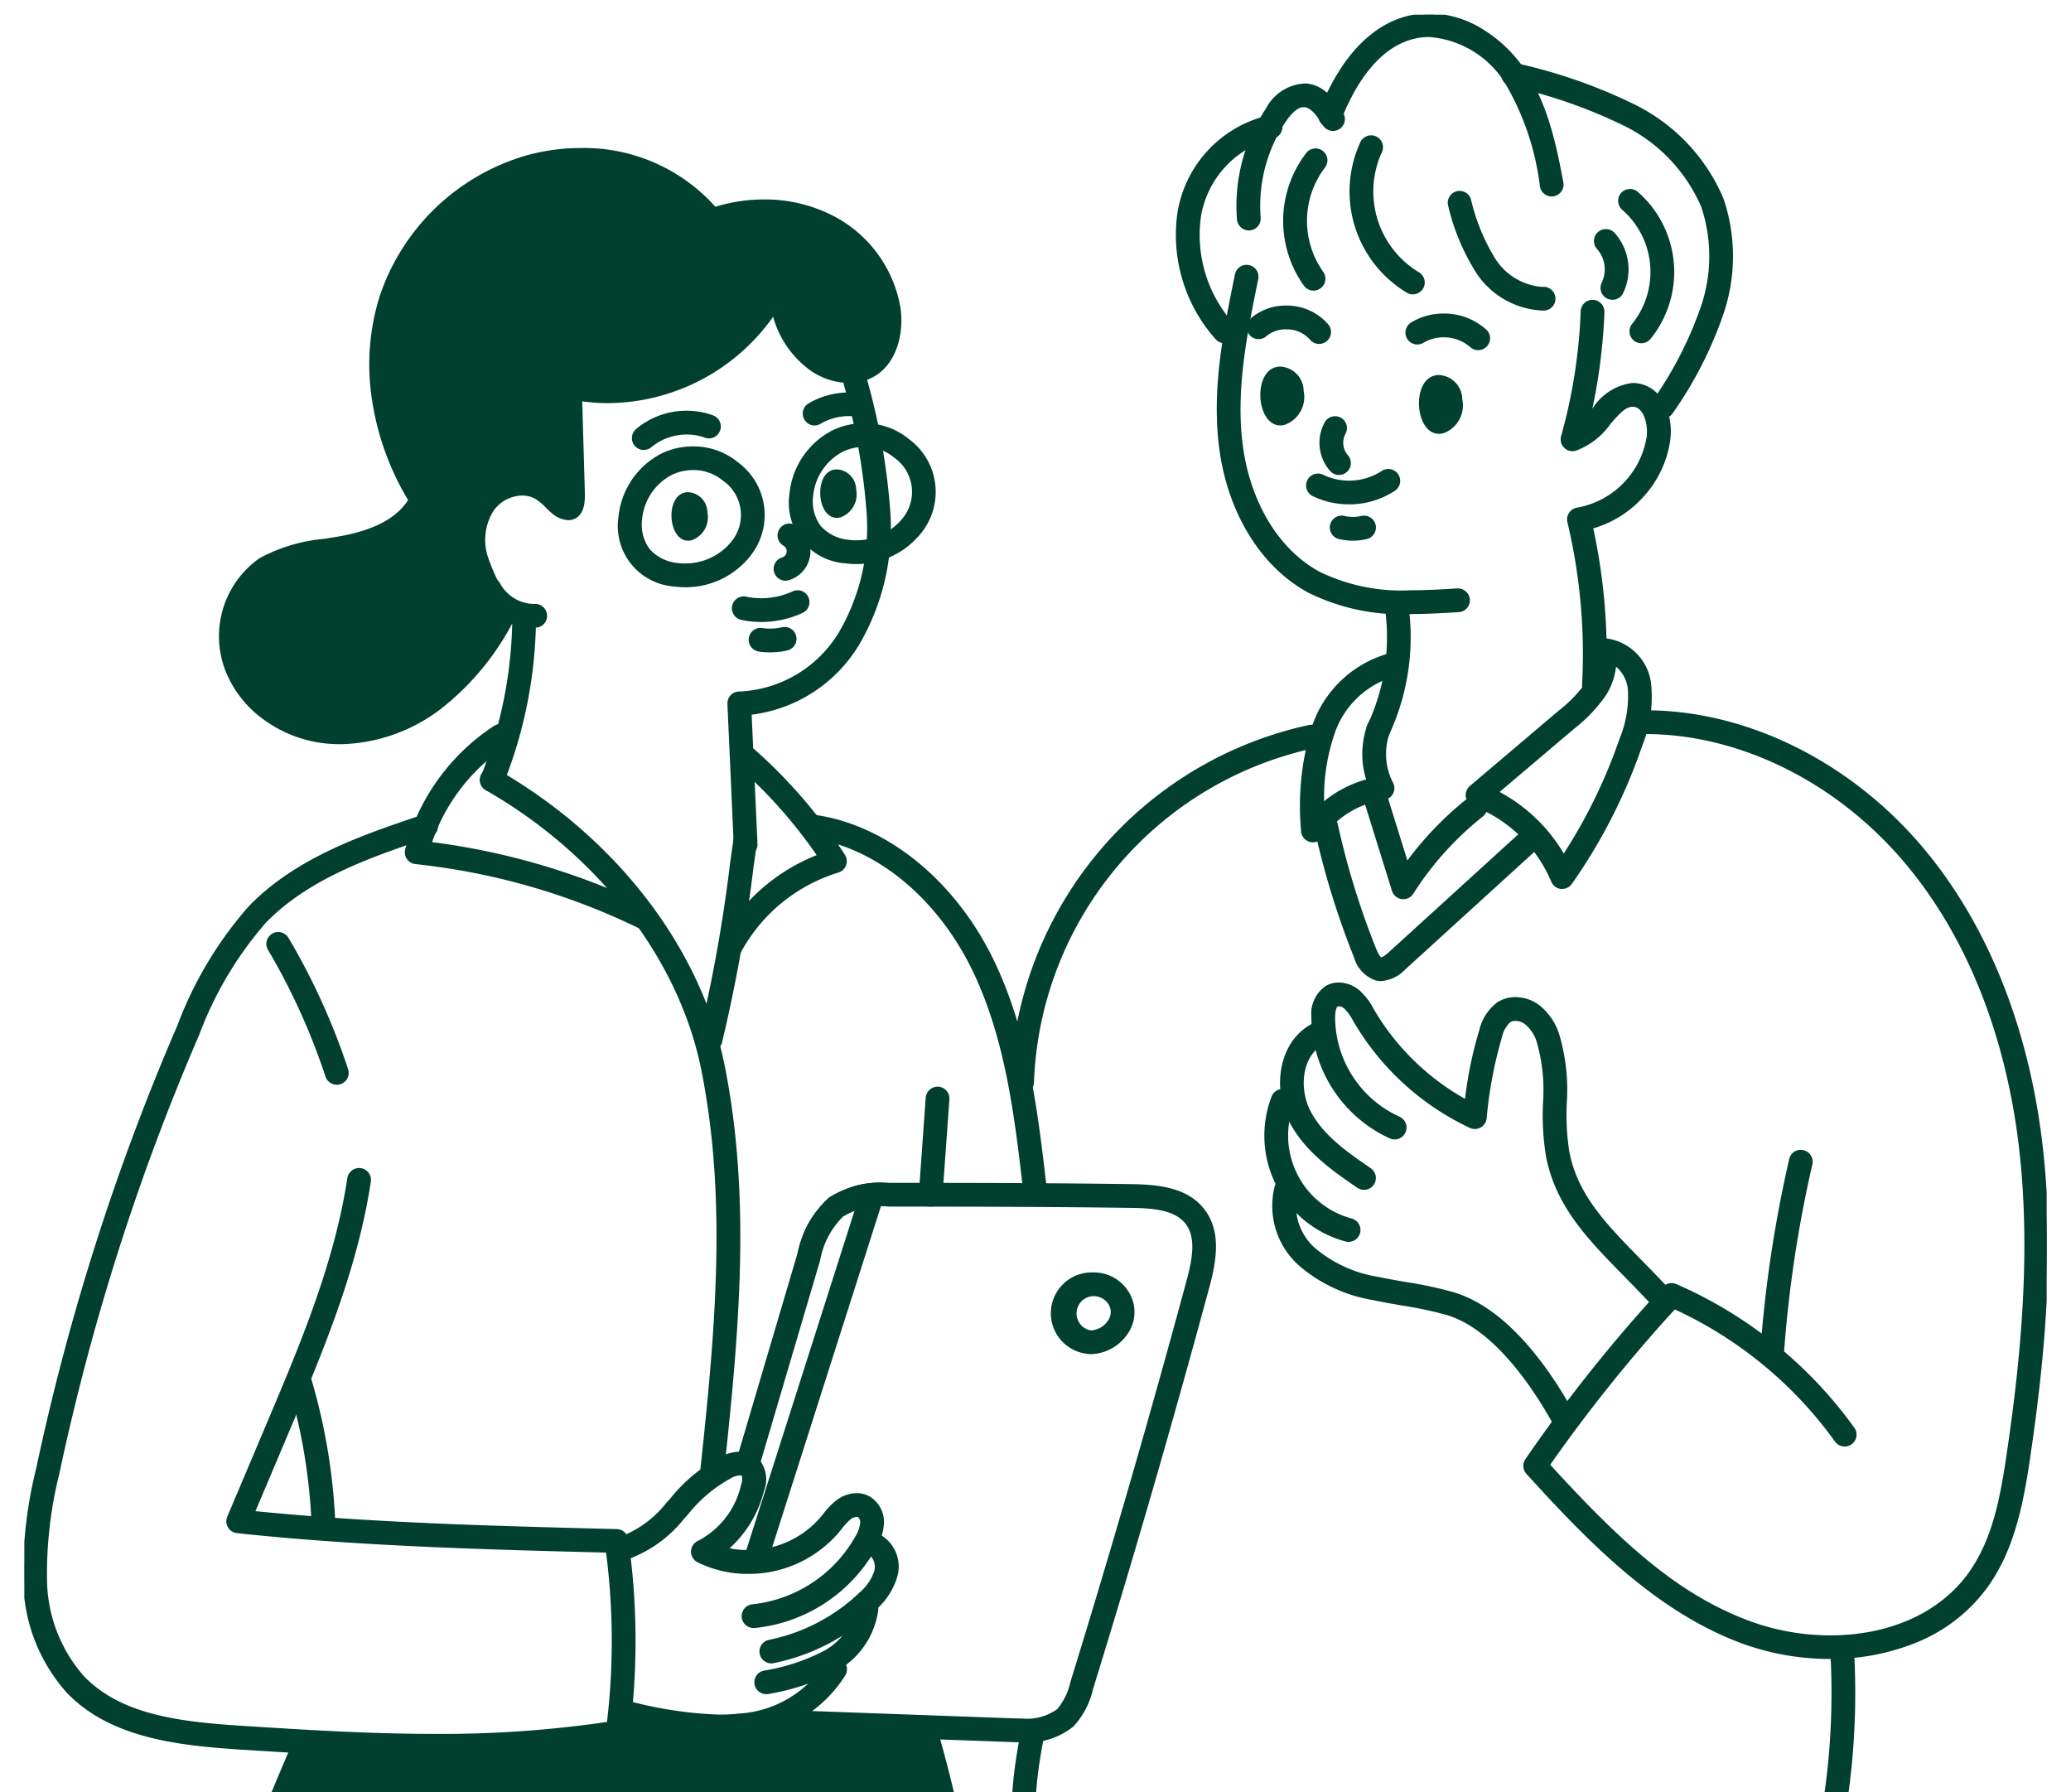 <svg xmlns="http://www.w3.org/2000/svg" xmlns:xlink="http://www.w3.org/1999/xlink" width="141" height="122" viewBox="0 0 141 122">
  <defs>
    <clipPath id="clip-path">
      <rect id="Rectangle_489" data-name="Rectangle 489" width="141" height="122" transform="translate(1168 7396)" fill="none" stroke="#01402e" stroke-linecap="round" stroke-width="1"/>
    </clipPath>
    <clipPath id="clip-path-2">
      <rect id="Rectangle_488" data-name="Rectangle 488" width="137.687" height="161.1" fill="#01402e" stroke="#01402e" stroke-linecap="round" stroke-width="0.2"/>
    </clipPath>
  </defs>
  <g id="Mask_Group_18" data-name="Mask Group 18" transform="translate(-1168 -7396)" clip-path="url(#clip-path)">
    <g id="Group_1221" data-name="Group 1221" transform="translate(1155.837 7396)">
      <g id="Group_1220" data-name="Group 1220" transform="translate(13.82 1)" clip-path="url(#clip-path-2)">
        <path id="Path_807" data-name="Path 807" d="M92.932,81.523a18.08,18.08,0,0,1-5.273,6.559,11.148,11.148,0,0,1-7.98,2.228,8.108,8.108,0,0,1-6.454-4.886,6.4,6.4,0,0,1,2.291-7.5c1.583-1,3.536-1.145,5.381-1.471s3.818-.981,4.8-2.574a17.111,17.111,0,0,1-1.958-13.841,14.8,14.8,0,0,1,9.856-9.5c4.57-1.3,9.755-.176,12.871,3.492a10.642,10.642,0,0,1,7.868.521A8.606,8.606,0,0,1,119,60.774c.259,1.72-.222,3.722-1.722,4.6a4.069,4.069,0,0,1-4.229-.381,6.706,6.706,0,0,1-2.582-3.816,13.692,13.692,0,0,1-13.132,5.869l.182,6.306c.018.632-.036,1.4-.594,1.693a1.374,1.374,0,0,1-1.443-.3A9.974,9.974,0,0,0,94.3,73.723a2.369,2.369,0,0,0-2.954.79,3.87,3.87,0,0,0-.447,3.212,12.779,12.779,0,0,0,2.034,3.8" transform="translate(-59.455 -40.836)" fill="#01402e"/>
        <path id="Path_807_-_Outline" data-name="Path 807 - Outline" d="M80.957,90.5a9.4,9.4,0,0,1-1.292-.089,8.669,8.669,0,0,1-3.948-1.615,7.481,7.481,0,0,1-2.586-3.334,6.5,6.5,0,0,1,2.331-7.624,11.4,11.4,0,0,1,4.42-1.322c.328-.052.668-.105,1-.163,2.363-.418,3.9-1.228,4.7-2.476a18.552,18.552,0,0,1-2.445-6.747A15.626,15.626,0,0,1,83.648,60a14.9,14.9,0,0,1,9.924-9.564,13.751,13.751,0,0,1,3.759-.524,12,12,0,0,1,9.173,4,11.356,11.356,0,0,1,3.323-.5,10.183,10.183,0,0,1,4.557,1.045,8.693,8.693,0,0,1,4.717,6.3c.252,1.676-.2,3.78-1.771,4.7a3.364,3.364,0,0,1-1.727.448,4.707,4.707,0,0,1-2.609-.833,6.728,6.728,0,0,1-2.561-3.67,13.885,13.885,0,0,1-11.243,5.878,12.681,12.681,0,0,1-1.752-.121l.179,6.187c.019.66-.037,1.459-.647,1.784a1.008,1.008,0,0,1-.479.116,1.786,1.786,0,0,1-1.073-.431c-.159-.128-.306-.272-.448-.412a3.692,3.692,0,0,0-.721-.6,1.785,1.785,0,0,0-.9-.232,2.454,2.454,0,0,0-1.922.995A3.735,3.735,0,0,0,91,77.7a12.724,12.724,0,0,0,2.02,3.767l.033.048-.026.052a18.076,18.076,0,0,1-5.3,6.594A11.6,11.6,0,0,1,80.957,90.5ZM97.331,50.115a13.55,13.55,0,0,0-3.7.516,14.609,14.609,0,0,0-9.788,9.434,16.909,16.909,0,0,0,1.948,13.758l.032.052-.032.052c-.823,1.329-2.417,2.185-4.872,2.619-.332.059-.672.112-1,.164A11.256,11.256,0,0,0,75.569,78a6.292,6.292,0,0,0-2.251,7.385,7.953,7.953,0,0,0,6.374,4.822,9.2,9.2,0,0,0,1.265.087A11.4,11.4,0,0,0,87.6,88a17.843,17.843,0,0,0,5.217-6.471A12.686,12.686,0,0,1,90.8,77.75a3.932,3.932,0,0,1,.463-3.3,2.66,2.66,0,0,1,2.084-1.077,1.982,1.982,0,0,1,1,.259,3.9,3.9,0,0,1,.761.628c.139.136.283.277.434.4a1.585,1.585,0,0,0,.948.387.81.81,0,0,0,.385-.092c.512-.273.558-1,.541-1.6l-.186-6.425.118.018a12.459,12.459,0,0,0,1.84.136,13.6,13.6,0,0,0,11.194-5.962l.119-.178.06.205a6.628,6.628,0,0,0,2.543,3.762,4.569,4.569,0,0,0,2.5.8,3.167,3.167,0,0,0,1.626-.42c1.492-.875,1.916-2.891,1.674-4.5a8.49,8.49,0,0,0-4.609-6.152,9.982,9.982,0,0,0-4.467-1.023,11.16,11.16,0,0,0-3.326.509l-.063.02-.043-.05A11.787,11.787,0,0,0,97.331,50.115Z" transform="translate(-59.455 -40.836)" fill="#01402e"/>
        <path id="Path_808" data-name="Path 808" d="M172.537,212.5a4.232,4.232,0,0,1-3.653-2.178.709.709,0,1,1,1.249-.671,2.75,2.75,0,0,0,2.466,1.431h.018a.709.709,0,0,1,.018,1.417h-.1" transform="translate(-137.819 -170.868)" fill="#01402e"/>
        <path id="Path_808_-_Outline" data-name="Path 808 - Outline" d="M172.537,212.6a4.354,4.354,0,0,1-3.741-2.231.809.809,0,0,1,1.425-.766,2.662,2.662,0,0,0,2.376,1.379h.02a.809.809,0,0,1,.021,1.617Zm-3.03-3.222a.609.609,0,0,0-.535.9,4.149,4.149,0,0,0,3.565,2.125h.1a.609.609,0,0,0-.016-1.217h-.073a2.865,2.865,0,0,1-2.5-1.484A.609.609,0,0,0,169.507,209.377Z" transform="translate(-137.819 -170.868)" fill="#01402e"/>
        <path id="Path_809" data-name="Path 809" d="M170.4,232.6a.709.709,0,0,1-.658-.973,29.743,29.743,0,0,0,2.128-10.724.709.709,0,0,1,.709-.7h.006a.709.709,0,0,1,.7.715,30.751,30.751,0,0,1-2.231,11.24.709.709,0,0,1-.657.444" transform="translate(-138.549 -179.787)" fill="#01402e"/>
        <path id="Path_809_-_Outline" data-name="Path 809 - Outline" d="M170.4,232.7a.809.809,0,0,1-.744-.492.8.8,0,0,1-.006-.619,29.643,29.643,0,0,0,2.121-10.688.811.811,0,0,1,.809-.8h.006a.81.81,0,0,1,.8.816,30.852,30.852,0,0,1-2.238,11.277A.805.805,0,0,1,170.4,232.7Zm2.179-12.4a.611.611,0,0,0-.609.6,29.845,29.845,0,0,1-2.135,10.761.609.609,0,0,0,.338.792.609.609,0,0,0,.792-.338,30.652,30.652,0,0,0,2.223-11.2.609.609,0,0,0-.6-.614Z" transform="translate(-138.549 -179.787)" fill="#01402e"/>
        <path id="Path_810" data-name="Path 810" d="M262.494,165.089a.709.709,0,0,1-.707-.677l-.43-9.6a.707.707,0,0,1,.2-.524.722.722,0,0,1,.516-.217h.055a8.425,8.425,0,0,0,6.795-4.058,14.226,14.226,0,0,0,1.908-8.251,44.106,44.106,0,0,0-1.559-8.734.709.709,0,0,1,1.376-.342,45.175,45.175,0,0,1,1.6,9.018,15.628,15.628,0,0,1-2.128,9.07,9.884,9.884,0,0,1-7.313,4.686l.4,8.887a.709.709,0,0,1-.676.74h-.032" transform="translate(-213.389 -107.896)" fill="#01402e"/>
        <path id="Path_810_-_Outline" data-name="Path 810 - Outline" d="M262.494,165.189a.807.807,0,0,1-.807-.772l-.43-9.6a.809.809,0,0,1,.226-.6.826.826,0,0,1,.584-.247h.06a8.334,8.334,0,0,0,6.711-4.012,14.127,14.127,0,0,0,1.893-8.193,44.021,44.021,0,0,0-1.556-8.714.809.809,0,0,1,1.57-.39v.005a45.226,45.226,0,0,1,1.6,9.032,15.726,15.726,0,0,1-2.144,9.128,9.985,9.985,0,0,1-7.293,4.724l.395,8.792a.809.809,0,0,1-.772.844Zm-.424-11.017a.624.624,0,0,0-.444.186.608.608,0,0,0-.17.45l.43,9.6a.607.607,0,0,0,.607.581h.026a.609.609,0,0,0,.583-.636l-.4-8.983.1-.008a9.765,9.765,0,0,0,7.237-4.64,15.529,15.529,0,0,0,2.113-9.012,45.075,45.075,0,0,0-1.6-8.992v-.005a.609.609,0,0,0-1.182.294,44.168,44.168,0,0,1,1.562,8.754,14.324,14.324,0,0,1-1.924,8.308,8.538,8.538,0,0,1-6.879,4.1h-.055Z" transform="translate(-213.389 -107.896)" fill="#01402e"/>
        <path id="Path_811" data-name="Path 811" d="M225.271,170.067a5.555,5.555,0,0,1-.743-.05,4.028,4.028,0,0,1-3.7-4.624,5.346,5.346,0,0,1,2.868-4.237,4.816,4.816,0,0,1,5.11.587h0a4.361,4.361,0,0,1,.864,6.179,5.525,5.525,0,0,1-4.4,2.144m.534-7.975a3.381,3.381,0,0,0-1.482.337,3.905,3.905,0,0,0-2.081,3.1,2.92,2.92,0,0,0,.536,2.1,3,3,0,0,0,1.941.979,4.17,4.17,0,0,0,3.82-1.538,2.941,2.941,0,0,0-.647-4.251,3.234,3.234,0,0,0-2.087-.732" transform="translate(-180.282 -131.191)" fill="#01402e"/>
        <path id="Path_811_-_Outline" data-name="Path 811 - Outline" d="M225.271,170.167a5.678,5.678,0,0,1-.756-.051,4.127,4.127,0,0,1-3.783-4.732,5.448,5.448,0,0,1,2.924-4.317,4.881,4.881,0,0,1,2.138-.486,4.749,4.749,0,0,1,3.052,1.063h0l.029.024a4.457,4.457,0,0,1,.879,6.315A5.592,5.592,0,0,1,225.271,170.167Zm.522-9.386a4.68,4.68,0,0,0-2.05.465,5.244,5.244,0,0,0-2.812,4.157,3.928,3.928,0,0,0,3.611,4.515,5.479,5.479,0,0,0,.729.049,5.391,5.391,0,0,0,4.322-2.1,4.262,4.262,0,0,0-.826-6.024l-.023-.019A4.543,4.543,0,0,0,225.793,160.781Zm-.534,7.967h0a4.159,4.159,0,0,1-.555-.037A3.1,3.1,0,0,1,222.7,167.7a3.02,3.02,0,0,1-.557-2.177,4.007,4.007,0,0,1,2.137-3.18,3.488,3.488,0,0,1,1.526-.347,3.313,3.313,0,0,1,2.152.755,3.035,3.035,0,0,1,.662,4.387A4.236,4.236,0,0,1,225.259,168.748Zm.545-6.556a3.287,3.287,0,0,0-1.438.327,3.8,3.8,0,0,0-2.025,3.02,2.82,2.82,0,0,0,.514,2.032,2.9,2.9,0,0,0,1.876.942,3.958,3.958,0,0,0,.528.035,4.033,4.033,0,0,0,3.2-1.534,2.848,2.848,0,0,0-.632-4.115A3.113,3.113,0,0,0,225.8,162.192Z" transform="translate(-180.282 -131.191)" fill="#01402e"/>
        <path id="Path_812" data-name="Path 812" d="M288.716,161.474a5.577,5.577,0,0,1-.743-.05,4.027,4.027,0,0,1-3.7-4.624,5.346,5.346,0,0,1,2.868-4.237,4.818,4.818,0,0,1,5.11.587h0a4.362,4.362,0,0,1,.864,6.179,5.529,5.529,0,0,1-4.4,2.144m.534-7.975a3.381,3.381,0,0,0-1.482.337,3.905,3.905,0,0,0-2.081,3.1,2.92,2.92,0,0,0,.536,2.1,3,3,0,0,0,1.94.979,4.165,4.165,0,0,0,3.821-1.538,2.942,2.942,0,0,0-.648-4.251,3.23,3.23,0,0,0-2.086-.732" transform="translate(-232.084 -124.175)" fill="#01402e"/>
        <path id="Path_812_-_Outline" data-name="Path 812 - Outline" d="M288.716,161.574a5.693,5.693,0,0,1-.756-.051,4.127,4.127,0,0,1-3.783-4.733,5.447,5.447,0,0,1,2.924-4.317,4.877,4.877,0,0,1,2.137-.485,4.752,4.752,0,0,1,3.053,1.063h0l.029.024a4.458,4.458,0,0,1,.88,6.315A5.6,5.6,0,0,1,288.716,161.574Zm.522-9.386a4.676,4.676,0,0,0-2.049.465,5.244,5.244,0,0,0-2.813,4.157,3.928,3.928,0,0,0,3.611,4.515,5.492,5.492,0,0,0,.729.049,5.4,5.4,0,0,0,4.323-2.1,4.263,4.263,0,0,0-.827-6.024l-.023-.019A4.546,4.546,0,0,0,289.238,152.188Zm-.529,7.968h0a4.149,4.149,0,0,1-.559-.038,3.1,3.1,0,0,1-2-1.015,3.019,3.019,0,0,1-.557-2.177,4.007,4.007,0,0,1,2.137-3.18,3.488,3.488,0,0,1,1.526-.347,3.309,3.309,0,0,1,2.151.755,3.034,3.034,0,0,1,.664,4.387A4.235,4.235,0,0,1,288.709,160.156Zm.541-6.557a3.287,3.287,0,0,0-1.438.327,3.8,3.8,0,0,0-2.025,3.02,2.82,2.82,0,0,0,.514,2.032,2.9,2.9,0,0,0,1.876.942,3.948,3.948,0,0,0,.532.036,4.031,4.031,0,0,0,3.2-1.534,2.847,2.847,0,0,0-.633-4.115A3.11,3.11,0,0,0,289.25,153.6Z" transform="translate(-232.084 -124.175)" fill="#01402e"/>
        <path id="Path_813" data-name="Path 813" d="M241.592,177.644c-1.483.089-1.218,3.45.27,3.073s1.261-3.164-.27-3.073" transform="translate(-196.445 -145.039)" fill="#01402e"/>
        <path id="Path_813_-_Outline" data-name="Path 813 - Outline" d="M241.635,180.846h0c-.71,0-1.106-.818-1.13-1.626s.3-1.629,1.081-1.675a1.379,1.379,0,0,1,1.363,1.364,1.659,1.659,0,0,1-1.063,1.905A1.023,1.023,0,0,1,241.635,180.846Zm.03-3.1-.067,0c-.646.039-.914.766-.893,1.47s.347,1.432.93,1.432h0a.824.824,0,0,0,.2-.026,1.464,1.464,0,0,0,.914-1.686A1.2,1.2,0,0,0,241.665,177.742Z" transform="translate(-196.445 -145.039)" fill="#01402e"/>
        <path id="Path_814" data-name="Path 814" d="M460.254,131.059c-1.819.109-1.495,4.232.331,3.769s1.547-3.882-.331-3.769" transform="translate(-374.793 -107.003)" fill="#01402e"/>
        <path id="Path_814_-_Outline" data-name="Path 814 - Outline" d="M460.307,134.964h0c-.856,0-1.334-.993-1.363-1.974s.363-1.975,1.3-2.032a1.67,1.67,0,0,1,1.648,1.654,2.013,2.013,0,0,1-1.287,2.312A1.234,1.234,0,0,1,460.307,134.964Zm.037-3.808-.084,0c-.807.048-1.143.952-1.117,1.826s.434,1.779,1.163,1.78h0a1.033,1.033,0,0,0,.253-.033,1.818,1.818,0,0,0,1.138-2.094A1.491,1.491,0,0,0,460.344,131.156Z" transform="translate(-374.793 -107.003)" fill="#01402e"/>
        <path id="Path_815" data-name="Path 815" d="M519.1,134.18c-1.819.109-1.495,4.232.331,3.769s1.547-3.882-.331-3.769" transform="translate(-422.842 -109.551)" fill="#01402e"/>
        <path id="Path_815_-_Outline" data-name="Path 815 - Outline" d="M519.157,138.085h0c-.857,0-1.334-.993-1.363-1.974s.363-1.975,1.3-2.032a1.671,1.671,0,0,1,1.648,1.654,2.013,2.013,0,0,1-1.287,2.312A1.233,1.233,0,0,1,519.157,138.085Zm.037-3.808-.084,0c-.808.048-1.143.952-1.117,1.826s.434,1.779,1.163,1.779h0a1.032,1.032,0,0,0,.253-.033,1.818,1.818,0,0,0,1.138-2.094A1.491,1.491,0,0,0,519.194,134.277Z" transform="translate(-422.842 -109.551)" fill="#01402e"/>
        <path id="Path_816" data-name="Path 816" d="M296.773,169.187c-1.483.089-1.218,3.45.27,3.073s1.261-3.164-.27-3.073" transform="translate(-241.499 -138.134)" fill="#01402e"/>
        <path id="Path_816_-_Outline" data-name="Path 816 - Outline" d="M296.816,172.389h0c-.71,0-1.106-.818-1.13-1.626s.3-1.629,1.081-1.675a1.38,1.38,0,0,1,1.363,1.364,1.659,1.659,0,0,1-1.063,1.9A1.023,1.023,0,0,1,296.816,172.389Zm.03-3.1-.067,0c-.646.039-.914.766-.893,1.47s.347,1.432.93,1.432h0a.824.824,0,0,0,.2-.026,1.464,1.464,0,0,0,.914-1.686A1.2,1.2,0,0,0,296.846,169.285Z" transform="translate(-241.499 -138.134)" fill="#01402e"/>
        <path id="Path_817" data-name="Path 817" d="M279.218,193a.709.709,0,0,1-.206-1.387.538.538,0,0,0,.116-.981.709.709,0,0,1,.714-1.225,1.956,1.956,0,0,1-.419,3.563.708.708,0,0,1-.206.03" transform="translate(-227.394 -154.567)" fill="#01402e"/>
        <path id="Path_817_-_Outline" data-name="Path 817 - Outline" d="M279.218,193.1a.809.809,0,0,1-.235-1.583.438.438,0,0,0,.095-.8.809.809,0,0,1,.814-1.4,2.056,2.056,0,0,1-.44,3.745A.808.808,0,0,1,279.218,193.1Zm.269-3.689a.608.608,0,0,0-.308,1.134.639.639,0,0,1-.137,1.163.609.609,0,1,0,.353,1.165,1.856,1.856,0,0,0,.4-3.381A.61.61,0,0,0,279.487,189.412Z" transform="translate(-227.394 -154.567)" fill="#01402e"/>
        <path id="Path_818" data-name="Path 818" d="M264.881,215.971a6.519,6.519,0,0,1-1.351-.141.709.709,0,0,1,.293-1.387,5.163,5.163,0,0,0,3.242-.372.709.709,0,0,1,.6,1.285,6.6,6.6,0,0,1-2.784.615" transform="translate(-214.705 -174.729)" fill="#01402e"/>
        <path id="Path_818_-_Outline" data-name="Path 818 - Outline" d="M264.881,216.071a6.63,6.63,0,0,1-1.372-.143.809.809,0,0,1,.334-1.583,5.013,5.013,0,0,0,1.04.109,5.078,5.078,0,0,0,2.139-.473.809.809,0,0,1,.684,1.466A6.722,6.722,0,0,1,264.881,216.071Zm-1.2-1.542a.609.609,0,0,0-.128,1.2,6.428,6.428,0,0,0,1.33.138,6.521,6.521,0,0,0,2.742-.605.609.609,0,0,0-.515-1.1,5.279,5.279,0,0,1-2.224.492,5.211,5.211,0,0,1-1.081-.113A.61.61,0,0,0,263.679,214.529Z" transform="translate(-214.705 -174.729)" fill="#01402e"/>
        <path id="Path_819" data-name="Path 819" d="M270.615,229.181a4.992,4.992,0,0,1-.754-.057.709.709,0,1,1,.215-1.4,3.643,3.643,0,0,0,1.366-.055.709.709,0,0,1,.325,1.38,5.053,5.053,0,0,1-1.152.132" transform="translate(-219.842 -185.869)" fill="#01402e"/>
        <path id="Path_819_-_Outline" data-name="Path 819 - Outline" d="M270.615,229.281a5.1,5.1,0,0,1-.769-.058.809.809,0,0,1,.117-1.609.827.827,0,0,1,.129.01,3.545,3.545,0,0,0,1.328-.053.809.809,0,0,1,.371,1.575A5.145,5.145,0,0,1,270.615,229.281Zm-.653-1.467a.609.609,0,0,0-.086,1.211,4.97,4.97,0,0,0,1.868-.074.609.609,0,0,0-.28-1.185,3.757,3.757,0,0,1-1.4.056A.632.632,0,0,0,269.963,227.815Z" transform="translate(-219.842 -185.869)" fill="#01402e"/>
        <path id="Path_820" data-name="Path 820" d="M226.629,149.92a.709.709,0,0,1-.459-1.249,5.257,5.257,0,0,1,5.161-.9.709.709,0,0,1-.494,1.329,3.868,3.868,0,0,0-3.75.657.705.705,0,0,1-.458.168" transform="translate(-184.456 -120.388)" fill="#01402e"/>
        <path id="Path_820_-_Outline" data-name="Path 820 - Outline" d="M226.629,150.02a.809.809,0,0,1-.523-1.426,5.321,5.321,0,0,1,3.444-1.245,5.185,5.185,0,0,1,1.816.323.809.809,0,0,1-.564,1.516,3.533,3.533,0,0,0-1.242-.219,3.771,3.771,0,0,0-2.409.858A.808.808,0,0,1,226.629,150.02Zm2.921-2.471a5.121,5.121,0,0,0-3.315,1.2.609.609,0,1,0,.787.929,3.974,3.974,0,0,1,2.539-.905,3.732,3.732,0,0,1,1.311.231.605.605,0,0,0,.21.038.608.608,0,0,0,.214-1.179A4.985,4.985,0,0,0,229.549,147.549Z" transform="translate(-184.456 -120.388)" fill="#01402e"/>
        <path id="Path_821" data-name="Path 821" d="M290,142.735a.709.709,0,0,1-.358-1.321,5.365,5.365,0,0,1,3.355-.682.709.709,0,1,1-.179,1.406,3.918,3.918,0,0,0-2.462.5.71.71,0,0,1-.356.1" transform="translate(-236.193 -114.869)" fill="#01402e"/>
        <path id="Path_821_-_Outline" data-name="Path 821 - Outline" d="M290,142.835a.809.809,0,0,1-.408-1.508,5.458,5.458,0,0,1,3.418-.7.81.81,0,0,1,.7.9.8.8,0,0,1-.8.706.854.854,0,0,1-.1-.006,3.763,3.763,0,0,0-.479-.031,3.815,3.815,0,0,0-1.921.519A.812.812,0,0,1,290,142.835Zm2.335-2.045a5.253,5.253,0,0,0-2.642.71.609.609,0,0,0,.614,1.052,4.015,4.015,0,0,1,2.022-.546,3.958,3.958,0,0,1,.5.032.65.65,0,0,0,.074,0,.6.6,0,0,0,.606-.532.61.61,0,0,0-.527-.681A5.215,5.215,0,0,0,292.331,140.79Z" transform="translate(-236.193 -114.869)" fill="#01402e"/>
        <path id="Path_822" data-name="Path 822" d="M185.375,328.5a.726.726,0,0,1-.077,0,.709.709,0,0,1-.628-.781c1.064-9.774,1.8-18.57.069-27.249-1.507-7.545-7-14.686-14.69-19.1a.709.709,0,0,1,.706-1.229c8.04,4.617,13.787,12.114,15.374,20.053,1.774,8.877,1.027,17.788-.05,27.68a.709.709,0,0,1-.7.632" transform="translate(-138.549 -228.642)" fill="#01402e"/>
        <path id="Path_822_-_Outline" data-name="Path 822 - Outline" d="M185.375,328.6a.818.818,0,0,1-.088,0,.809.809,0,0,1-.717-.891c1.063-9.766,1.8-18.555.071-27.218-1.5-7.517-6.975-14.633-14.641-19.035a.809.809,0,1,1,.806-1.4c8.065,4.631,13.83,12.153,15.422,20.12,1.777,8.892,1.029,17.81-.049,27.711A.807.807,0,0,1,185.375,328.6ZM170.4,280.138a.609.609,0,0,0-.3,1.137c7.715,4.43,13.225,11.6,14.738,19.169,1.737,8.691,1,17.5-.068,27.279a.609.609,0,0,0,.539.671.615.615,0,0,0,.067,0,.607.607,0,0,0,.6-.543c1.076-9.884,1.823-18.786.051-27.65-1.581-7.912-7.31-15.383-15.325-19.986A.612.612,0,0,0,170.4,280.138Z" transform="translate(-138.549 -228.642)" fill="#01402e"/>
        <path id="Path_823" data-name="Path 823" d="M251.408,317.2a.709.709,0,0,1-.69-.873,104.094,104.094,0,0,0,2.108-11.725l.252-1.8a.709.709,0,1,1,1.4.2l-.252,1.8a106.339,106.339,0,0,1-2.132,11.858.709.709,0,0,1-.689.544" transform="translate(-204.687 -246.731)" fill="#01402e"/>
        <path id="Path_823_-_Outline" data-name="Path 823 - Outline" d="M251.408,317.3a.811.811,0,0,1-.189-.022.809.809,0,0,1-.6-.974,104.015,104.015,0,0,0,2.106-11.715l.252-1.8a.8.8,0,0,1,.795-.7.838.838,0,0,1,.119.009.81.81,0,0,1,.687.914l-.252,1.8a106.372,106.372,0,0,1-2.134,11.868A.805.805,0,0,1,251.408,317.3Zm2.365-15.01a.6.6,0,0,0-.6.525l-.252,1.8a104.171,104.171,0,0,1-2.109,11.734.609.609,0,0,0,.451.733.608.608,0,0,0,.734-.45,106.215,106.215,0,0,0,2.131-11.849l.252-1.8a.609.609,0,0,0-.518-.688A.638.638,0,0,0,253.773,302.293Z" transform="translate(-204.687 -246.731)" fill="#01402e"/>
        <path id="Path_824" data-name="Path 824" d="M157.908,277.419a.707.707,0,0,1-.309-.071,45.834,45.834,0,0,0-15.256-4.384.709.709,0,0,1-.611-.881,14.3,14.3,0,0,1,6.009-8.347.709.709,0,1,1,.771,1.19,12.874,12.874,0,0,0-5.177,6.726,47.244,47.244,0,0,1,14.884,4.421.709.709,0,0,1-.311,1.346" transform="translate(-115.701 -215.239)" fill="#01402e"/>
        <path id="Path_824_-_Outline" data-name="Path 824 - Outline" d="M157.908,277.519a.8.8,0,0,1-.353-.081,45.735,45.735,0,0,0-15.223-4.374.809.809,0,0,1-.7-1.005,14.4,14.4,0,0,1,6.051-8.406.809.809,0,0,1,.88,1.358,12.7,12.7,0,0,0-5.1,6.558,47.359,47.359,0,0,1,14.795,4.415.809.809,0,0,1-.355,1.536Zm-9.784-13.8a.606.606,0,0,0-.329.1,14.2,14.2,0,0,0-5.966,8.288.609.609,0,0,0,.525.757,45.936,45.936,0,0,1,15.289,4.393.609.609,0,0,0,.814-.281.61.61,0,0,0-.281-.814,47.163,47.163,0,0,0-14.853-4.412l-.121-.015.038-.115a12.9,12.9,0,0,1,5.218-6.778.609.609,0,0,0-.333-1.12Z" transform="translate(-115.701 -215.239)" fill="#01402e"/>
        <path id="Path_825" data-name="Path 825" d="M258.9,285.986a.709.709,0,0,1-.62-1.051,12.737,12.737,0,0,1,6.619-5.806,32.838,32.838,0,0,0-5.433-6.144.709.709,0,1,1,.936-1.064,34.235,34.235,0,0,1,6.186,7.192.709.709,0,0,1-.383,1.06,11.393,11.393,0,0,0-6.683,5.447.708.708,0,0,1-.621.367" transform="translate(-210.802 -221.871)" fill="#01402e"/>
        <path id="Path_825_-_Outline" data-name="Path 825 - Outline" d="M258.9,286.086a.809.809,0,0,1-.708-1.2,12.873,12.873,0,0,1,6.553-5.8,32.764,32.764,0,0,0-5.346-6.023.809.809,0,0,1,1.068-1.215,34.334,34.334,0,0,1,6.2,7.213.809.809,0,0,1-.436,1.209,11.3,11.3,0,0,0-6.626,5.4A.808.808,0,0,1,258.9,286.086Zm1.034-14.242a.608.608,0,0,0-.4,1.066,32.963,32.963,0,0,1,5.449,6.163l.071.1-.117.046a12.679,12.679,0,0,0-6.567,5.761.609.609,0,0,0,1.066.587,11.492,11.492,0,0,1,6.741-5.495.609.609,0,0,0,.329-.91A34.136,34.136,0,0,0,260.331,272,.607.607,0,0,0,259.93,271.844Z" transform="translate(-210.802 -221.871)" fill="#01402e"/>
        <path id="Path_826" data-name="Path 826" d="M27.928,361.168c-4.471,0-8.853-.278-13.158-.552-4.373-.279-8.886-.806-11.807-3.843a11.575,11.575,0,0,1-2.933-7.4,29.215,29.215,0,0,1,.864-7.745,160.05,160.05,0,0,1,9.618-30.178,26.053,26.053,0,0,1,4.862-8.1c3.225-3.309,7.751-4.828,11.745-6.169a.709.709,0,0,1,.451,1.344c-3.841,1.289-8.2,2.75-11.182,5.814a24.872,24.872,0,0,0-4.575,7.675A158.6,158.6,0,0,0,2.28,341.924a28,28,0,0,0-.836,7.367,10.175,10.175,0,0,0,2.54,6.5c2.57,2.674,6.611,3.139,10.876,3.411,8.026.51,16.32,1.037,24.9-.278a47.107,47.107,0,0,0-.065-11.715c-8.43-.214-17.119-.451-25.208-1.327a.708.708,0,0,1-.576-.981l2.673-6.318c2.271-5.367,4.62-10.918,5.506-16.753a.708.708,0,1,1,1.4.213c-.912,6.01-3.3,11.644-5.6,17.092l-2.3,5.437c7.957.809,16.488,1.026,24.749,1.235a.71.71,0,0,1,.685.614,48.7,48.7,0,0,1,.077,13.211.708.708,0,0,1-.589.608,78.261,78.261,0,0,1-12.577.927" transform="translate(-0.001 -242.608)" fill="#01402e"/>
        <path id="Path_826_-_Outline" data-name="Path 826 - Outline" d="M27.928,361.268c-4.472,0-8.889-.28-13.159-.551h-.005c-4.392-.28-8.927-.81-11.873-3.874A11.674,11.674,0,0,1-.07,349.38,29.3,29.3,0,0,1,.8,341.609a160.149,160.149,0,0,1,9.624-30.2,26.134,26.134,0,0,1,4.882-8.133c3.241-3.326,7.779-4.849,11.782-6.193a.809.809,0,1,1,.517,1.533c-3.832,1.286-8.173,2.743-11.142,5.789a24.784,24.784,0,0,0-4.555,7.645,158.5,158.5,0,0,0-9.526,29.892,27.906,27.906,0,0,0-.834,7.34,10.075,10.075,0,0,0,2.512,6.435c2.545,2.648,6.566,3.11,10.81,3.381s8.626.548,13.056.548a77.623,77.623,0,0,0,11.743-.814,46.8,46.8,0,0,0-.063-11.529c-7.913-.2-16.869-.43-25.131-1.326a.808.808,0,0,1-.658-1.119l2.676-6.326c2.267-5.359,4.612-10.9,5.5-16.721a.81.81,0,0,1,.793-.688.81.81,0,0,1,.806.931c-.914,6.024-3.3,11.663-5.608,17.116l-2.247,5.312c7.913.8,16.4,1.013,24.6,1.221a.808.808,0,0,1,.786.7,48.8,48.8,0,0,1,.078,13.238.812.812,0,0,1-.672.693A78.3,78.3,0,0,1,27.928,361.268Zm-.585-64.025a.609.609,0,0,0-.193.032c-3.984,1.338-8.5,2.853-11.705,6.144a25.967,25.967,0,0,0-4.842,8.073A159.949,159.949,0,0,0,.991,341.65a29.132,29.132,0,0,0-.862,7.718A11.475,11.475,0,0,0,3.035,356.7c2.9,3.012,7.388,3.535,11.741,3.813h.005c4.268.271,8.681.551,13.147.551a78.1,78.1,0,0,0,12.561-.926A.611.611,0,0,0,41,359.62a48.609,48.609,0,0,0-.077-13.185.607.607,0,0,0-.588-.527c-8.26-.21-16.8-.427-24.756-1.236l-.135-.014,2.353-5.561c2.3-5.442,4.684-11.069,5.594-17.068a.608.608,0,1,0-1.2-.183c-.887,5.845-3.237,11.4-5.509,16.769l0,.008L14,344.94a.608.608,0,0,0,.5.842c8.283.9,17.27,1.126,25.2,1.327l.086,0,.011.085a47.032,47.032,0,0,1,.065,11.739l-.009.075-.075.012a77.7,77.7,0,0,1-11.848.828c-4.436,0-8.825-.279-13.069-.549-4.285-.273-8.346-.742-10.941-3.442A10.274,10.274,0,0,1,1.344,349.3a28.072,28.072,0,0,1,.838-7.394,158.7,158.7,0,0,1,9.538-29.93,24.949,24.949,0,0,1,4.6-7.705c3-3.081,7.368-4.546,11.219-5.839a.609.609,0,0,0-.192-1.187Z" transform="translate(-0.001 -242.608)" fill="#01402e"/>
        <path id="Path_827" data-name="Path 827" d="M95.022,351a.709.709,0,0,1-.673-.487,44.1,44.1,0,0,0-3.92-8.639.708.708,0,0,1,1.22-.721,45.513,45.513,0,0,1,4.047,8.917.708.708,0,0,1-.673.93" transform="translate(-73.752 -278.256)" fill="#01402e"/>
        <path id="Path_827_-_Outline" data-name="Path 827 - Outline" d="M95.022,351.1a.807.807,0,0,1-.768-.556,44.008,44.008,0,0,0-3.911-8.619.809.809,0,0,1,.695-1.22.814.814,0,0,1,.7.4,45.61,45.61,0,0,1,4.056,8.937.808.808,0,0,1-.768,1.061Zm-3.985-10.2a.608.608,0,0,0-.522.919,44.208,44.208,0,0,1,3.929,8.658.609.609,0,1,0,1.157-.38,45.41,45.41,0,0,0-4.038-8.9A.613.613,0,0,0,91.038,340.9Z" transform="translate(-73.752 -278.256)" fill="#01402e"/>
        <path id="Path_828" data-name="Path 828" d="M100.744,514.594a.709.709,0,0,1-.707-.677,39.133,39.133,0,0,0-1.551-9.274.709.709,0,0,1,1.359-.4,40.558,40.558,0,0,1,1.608,9.611.708.708,0,0,1-.676.74h-.032" transform="translate(-80.386 -411.282)" fill="#01402e"/>
        <path id="Path_828_-_Outline" data-name="Path 828 - Outline" d="M100.744,514.694a.807.807,0,0,1-.807-.772,39.034,39.034,0,0,0-1.547-9.25.812.812,0,0,1,.778-1.038.812.812,0,0,1,.773.581,40.659,40.659,0,0,1,1.612,9.634.809.809,0,0,1-.771.844Zm-1.576-10.86a.609.609,0,0,0-.586.781,39.235,39.235,0,0,1,1.555,9.3.608.608,0,0,0,.607.581h.025a.609.609,0,0,0,.583-.635,40.459,40.459,0,0,0-1.6-9.587A.611.611,0,0,0,99.168,503.834Z" transform="translate(-80.386 -411.282)" fill="#01402e"/>
        <path id="Path_829" data-name="Path 829" d="M304.3,323.434a.708.708,0,0,1-.7-.627c-.591-5.087-1.2-10.346-3.434-15.013-2.41-5.04-6.672-8.541-11.124-9.138a.709.709,0,0,1,.188-1.4c4.921.66,9.6,4.466,12.215,9.932,2.333,4.88,2.958,10.259,3.562,15.462a.709.709,0,0,1-.7.79" transform="translate(-235.488 -242.69)" fill="#01402e"/>
        <path id="Path_829_-_Outline" data-name="Path 829 - Outline" d="M304.3,323.534a.807.807,0,0,1-.8-.716c-.59-5.078-1.2-10.329-3.424-14.981-2.4-5.009-6.628-8.49-11.047-9.082a.809.809,0,0,1,.1-1.611.813.813,0,0,1,.11.008c4.953.665,9.663,4.492,12.292,9.988,2.341,4.9,2.966,10.283,3.571,15.493a.809.809,0,0,1-.8.9Zm-15.169-26.19a.609.609,0,0,0-.078,1.212c4.485.6,8.777,4.125,11.2,9.194,2.238,4.682,2.851,9.95,3.443,15.045a.609.609,0,1,0,1.209-.14c-.6-5.194-1.227-10.564-3.553-15.43-2.6-5.436-7.251-9.22-12.138-9.876A.612.612,0,0,0,289.129,297.344Z" transform="translate(-235.488 -242.69)" fill="#01402e"/>
        <path id="Path_830" data-name="Path 830" d="M333.058,406.114l-.051,0a.708.708,0,0,1-.656-.757l.469-6.546a.716.716,0,0,1,.757-.656.708.708,0,0,1,.656.757l-.469,6.547a.709.709,0,0,1-.706.658" transform="translate(-271.352 -325.077)" fill="#01402e"/>
        <path id="Path_830_-_Outline" data-name="Path 830 - Outline" d="M333.058,406.214l-.059,0a.808.808,0,0,1-.748-.864l.469-6.546a.816.816,0,0,1,.863-.749.808.808,0,0,1,.75.864l-.469,6.546A.81.81,0,0,1,333.058,406.214Zm.475-7.963a.614.614,0,0,0-.613.565l-.469,6.547a.608.608,0,0,0,.563.65l.044,0a.61.61,0,0,0,.606-.565l.469-6.547a.608.608,0,0,0-.563-.65Z" transform="translate(-271.352 -325.077)" fill="#01402e"/>
        <path id="Path_831" data-name="Path 831" d="M226.722,545.347a.709.709,0,0,1-.066-1.415,9.27,9.27,0,0,0,7.1-4.687,2.3,2.3,0,0,0,.333-.952.552.552,0,0,0-.2-.484.672.672,0,0,0-.6.151,3.751,3.751,0,0,0-.631.674c-.073.091-.146.183-.221.272a7.989,7.989,0,0,1-9.469,1.978.709.709,0,0,1,.021-1.28,5.792,5.792,0,0,0,2.991-3.881c.125-.465.074-.673.024-.723s-.327-.075-.708.084a9.719,9.719,0,0,0-3.117,2.581l-.238.258a8.524,8.524,0,0,1-4.186,2.878.709.709,0,1,1-.311-1.383,7.355,7.355,0,0,0,3.456-2.457l.236-.256a10.765,10.765,0,0,1,3.614-2.929A1.99,1.99,0,0,1,227,534a2.042,2.042,0,0,1,.343,2.1,7.709,7.709,0,0,1-2.462,3.981A6.662,6.662,0,0,0,231.347,538q.1-.123.2-.247a4.923,4.923,0,0,1,.895-.928,2,2,0,0,1,2.1-.27,1.922,1.922,0,0,1,.968,1.787,3.572,3.572,0,0,1-.5,1.585,10.582,10.582,0,0,1-8.214,5.422c-.023,0-.045,0-.067,0" transform="translate(-177.081 -435.617)" fill="#01402e"/>
        <path id="Path_831_-_Outline" data-name="Path 831 - Outline" d="M226.722,545.447a.809.809,0,0,1-.075-1.614,9.168,9.168,0,0,0,7.022-4.635,2.22,2.22,0,0,0,.321-.908.472.472,0,0,0-.148-.393.189.189,0,0,0-.086-.016.761.761,0,0,0-.412.159,3.648,3.648,0,0,0-.607.65l-.038.047c-.063.078-.125.156-.189.232a8.077,8.077,0,0,1-6.152,2.795,7.753,7.753,0,0,1-3.439-.791.809.809,0,0,1,.024-1.46,5.693,5.693,0,0,0,2.936-3.816,1.053,1.053,0,0,0,.05-.625.278.278,0,0,0-.105-.015,1.314,1.314,0,0,0-.494.119,9.637,9.637,0,0,0-3.079,2.553l-.241.262a8.607,8.607,0,0,1-4.237,2.907.809.809,0,1,1-.355-1.578,7.276,7.276,0,0,0,3.4-2.427l.236-.256a10.84,10.84,0,0,1,3.649-2.953,2.911,2.911,0,0,1,1.117-.245,1.723,1.723,0,0,1,1.248.487,2.134,2.134,0,0,1,.369,2.193,7.826,7.826,0,0,1-2.339,3.9,6.363,6.363,0,0,0,1.235.12,6.464,6.464,0,0,0,4.933-2.206c.064-.077.129-.157.2-.245a5,5,0,0,1,.914-.946,2.328,2.328,0,0,1,1.368-.477,1.8,1.8,0,0,1,.836.2,2.022,2.022,0,0,1,1.021,1.879,3.661,3.661,0,0,1-.517,1.63,10.683,10.683,0,0,1-8.292,5.474C226.774,545.446,226.749,545.447,226.722,545.447Zm7.034-7.766a.385.385,0,0,1,.178.039.637.637,0,0,1,.256.577,2.387,2.387,0,0,1-.345,1,9.373,9.373,0,0,1-7.179,4.739.609.609,0,0,0,.056,1.215l.058,0a10.48,10.48,0,0,0,8.135-5.37,3.48,3.48,0,0,0,.492-1.54,1.822,1.822,0,0,0-.914-1.695,1.6,1.6,0,0,0-.744-.177,2.128,2.128,0,0,0-1.249.438,4.838,4.838,0,0,0-.876.91c-.07.089-.136.17-.2.249a6.667,6.667,0,0,1-5.087,2.278,6.519,6.519,0,0,1-1.477-.167l-.2-.046.157-.129a7.563,7.563,0,0,0,2.429-3.93,1.952,1.952,0,0,0-.317-2,1.528,1.528,0,0,0-1.107-.429,2.713,2.713,0,0,0-1.04.23,10.686,10.686,0,0,0-3.577,2.9l-.237.257a7.438,7.438,0,0,1-3.508,2.487.609.609,0,0,0,.268,1.188,8.439,8.439,0,0,0,4.134-2.848l.238-.258a9.789,9.789,0,0,1,3.152-2.605,1.56,1.56,0,0,1,.571-.135.337.337,0,0,1,.248.074c.108.107.109.413,0,.818a5.891,5.891,0,0,1-3.046,3.946.609.609,0,0,0-.018,1.1,7.552,7.552,0,0,0,3.349.77,7.874,7.874,0,0,0,6-2.723c.063-.075.125-.152.186-.229l.038-.047a3.784,3.784,0,0,1,.644-.686A.944.944,0,0,1,233.756,537.681Z" transform="translate(-177.081 -435.617)" fill="#01402e"/>
        <path id="Path_832" data-name="Path 832" d="M273.892,572.141a.709.709,0,0,1-.137-1.4,12.6,12.6,0,0,0,6.207-3.232,3.39,3.39,0,0,0,1.063-1.579,1.017,1.017,0,0,0-.46-1.14.709.709,0,1,1,.476-1.336,2.4,2.4,0,0,1,1.37,2.768,4.653,4.653,0,0,1-1.469,2.31,14.045,14.045,0,0,1-6.913,3.6.723.723,0,0,1-.138.013" transform="translate(-223.046 -460.004)" fill="#01402e"/>
        <path id="Path_832_-_Outline" data-name="Path 832 - Outline" d="M273.892,572.24a.809.809,0,0,1-.157-1.6,12.5,12.5,0,0,0,6.158-3.206,3.305,3.305,0,0,0,1.035-1.528c.082-.388-.07-.909-.4-1.025a.809.809,0,0,1,.543-1.524,2.5,2.5,0,0,1,1.435,2.883,4.746,4.746,0,0,1-1.5,2.362,14.146,14.146,0,0,1-6.963,3.626A.824.824,0,0,1,273.892,572.24Zm6.911-8.732a.609.609,0,0,0-.2,1.183,1.1,1.1,0,0,1,.524,1.255,3.477,3.477,0,0,1-1.092,1.631,12.7,12.7,0,0,1-6.257,3.258.609.609,0,0,0,.118,1.206.623.623,0,0,0,.119-.011,13.943,13.943,0,0,0,6.863-3.574,4.564,4.564,0,0,0,1.44-2.259,2.3,2.3,0,0,0-1.306-2.653A.618.618,0,0,0,280.8,563.508Z" transform="translate(-223.046 -460.004)" fill="#01402e"/>
        <path id="Path_833" data-name="Path 833" d="M272.055,593.846a.709.709,0,0,1-.15-1.4A13.756,13.756,0,0,0,276,591.1a4.107,4.107,0,0,0,2.175-3.028.719.719,0,0,1,.764-.649.709.709,0,0,1,.649.764,5.511,5.511,0,0,1-2.869,4.134,15.04,15.04,0,0,1-4.513,1.507.694.694,0,0,1-.151.016" transform="translate(-221.545 -479.612)" fill="#01402e"/>
        <path id="Path_833_-_Outline" data-name="Path 833 - Outline" d="M272.055,593.945a.813.813,0,0,1-.79-.637.808.808,0,0,1,.619-.962l.009,0a13.656,13.656,0,0,0,4.055-1.329,4.008,4.008,0,0,0,2.126-2.95.82.82,0,0,1,.87-.741.81.81,0,0,1,.742.872,5.61,5.61,0,0,1-2.918,4.212,15.113,15.113,0,0,1-4.542,1.519A.794.794,0,0,1,272.055,593.945Zm6.836-6.423a.619.619,0,0,0-.618.559,4.2,4.2,0,0,1-2.224,3.106,13.8,13.8,0,0,1-4.114,1.352l-.009,0a.608.608,0,0,0-.466.724.612.612,0,0,0,.594.48.6.6,0,0,0,.129-.014,14.964,14.964,0,0,0,4.483-1.5,5.411,5.411,0,0,0,2.82-4.056.61.61,0,0,0-.558-.656Z" transform="translate(-221.545 -479.612)" fill="#01402e"/>
        <path id="Path_834" data-name="Path 834" d="M226.832,615.465a28.656,28.656,0,0,1-6.378-.94.709.709,0,0,1,.317-1.382,22.523,22.523,0,0,0,7.422.833,7.588,7.588,0,0,0,5.9-3.4.709.709,0,0,1,1.231.7,9,9,0,0,1-6.979,4.108,14.1,14.1,0,0,1-1.514.08" transform="translate(-179.544 -498.222)" fill="#01402e"/>
        <path id="Path_834_-_Outline" data-name="Path 834 - Outline" d="M226.832,615.565a28.892,28.892,0,0,1-6.4-.942.808.808,0,0,1-.607-.969.813.813,0,0,1,.786-.628.8.8,0,0,1,.183.021,27.559,27.559,0,0,0,6.047.9,12.549,12.549,0,0,0,1.342-.07,7.489,7.489,0,0,0,5.825-3.353.809.809,0,1,1,1.4.8,9.1,9.1,0,0,1-7.055,4.158A14.285,14.285,0,0,1,226.832,615.565Zm-6.221-2.34a.612.612,0,0,0-.591.473.609.609,0,0,0,.457.729,28.727,28.727,0,0,0,6.355.937,14.075,14.075,0,0,0,1.5-.079,8.9,8.9,0,0,0,6.9-4.058.609.609,0,0,0-.528-.911.611.611,0,0,0-.529.307,7.688,7.688,0,0,1-5.977,3.452,12.759,12.759,0,0,1-1.363.071,27.719,27.719,0,0,1-6.092-.906A.606.606,0,0,0,220.611,613.225Z" transform="translate(-179.544 -498.222)" fill="#01402e"/>
        <path id="Path_835" data-name="Path 835" d="M284.325,471.726c-.274,0-.528-.009-.752-.017l-16.132-.586a.708.708,0,1,1,.051-1.416l16.132.585c1.193.04,2.419.028,3.135-.649a4.337,4.337,0,0,0,.925-1.885c2.78-9,5.438-18.187,7.9-27.3.375-1.391.712-2.96-.06-3.978s-2.355-1.118-3.784-1.139c-5.468-.078-10.952-.083-16.257-.088a5.532,5.532,0,0,0-3.431.7,5.649,5.649,0,0,0-1.6,3.037l-4.063,13.762a.709.709,0,1,1-1.359-.4L269.1,438.59a5.367,5.367,0,0,1,6.39-4.75c5.309,0,10.8.01,16.276.088,1.893.028,3.8.253,4.893,1.7s.8,3.362.3,5.2c-2.469,9.126-5.133,18.326-7.917,27.345a5.471,5.471,0,0,1-1.305,2.5,4.857,4.857,0,0,1-3.408,1.053" transform="translate(-216.368 -354.216)" fill="#01402e"/>
        <path id="Path_835_-_Outline" data-name="Path 835 - Outline" d="M284.325,471.826c-.284,0-.546-.01-.756-.017l-16.132-.586a.808.808,0,1,1,.062-1.616l16.128.585c.267.009.47.013.658.013a3.5,3.5,0,0,0,2.4-.635,4.262,4.262,0,0,0,.9-1.841c2.774-8.983,5.433-18.166,7.9-27.293.369-1.368.7-2.91-.043-3.891s-2.3-1.079-3.706-1.1c-5.44-.078-10.9-.083-16.176-.088h-.338a5.01,5.01,0,0,0-3.112.678,5.578,5.578,0,0,0-1.563,2.986l-4.063,13.762a.809.809,0,1,1-1.551-.458L269,438.562a7.014,7.014,0,0,1,2.138-3.817,6.636,6.636,0,0,1,4.132-1.005h.289c5.285,0,10.751.01,16.2.088,1.919.028,3.849.258,4.971,1.739s.82,3.424.316,5.29c-2.467,9.121-5.131,18.322-7.918,27.348a5.548,5.548,0,0,1-1.332,2.54A4.965,4.965,0,0,1,284.325,471.826Zm-16.881-2.021a.611.611,0,0,0-.586.588.608.608,0,0,0,.586.63l16.132.586c.209.008.468.017.749.017a4.784,4.784,0,0,0,3.339-1.025,5.39,5.39,0,0,0,1.278-2.453c2.786-9.024,5.449-18.222,7.916-27.341.491-1.817.8-3.695-.282-5.117s-2.947-1.633-4.815-1.66c-5.452-.078-10.917-.083-16.2-.088h-.289a6.468,6.468,0,0,0-4.011.965,6.856,6.856,0,0,0-2.067,3.714L265.13,452.38a.609.609,0,1,0,1.167.345l4.063-13.762a5.722,5.722,0,0,1,1.634-3.088,5.169,5.169,0,0,1,3.233-.718h.338c5.279,0,10.737.01,16.178.088,1.453.021,3.069.131,3.863,1.179s.458,2.65.077,4.064c-2.47,9.13-5.129,18.315-7.9,27.3a4.4,4.4,0,0,1-.952,1.928,3.662,3.662,0,0,1-2.542.69c-.19,0-.4,0-.665-.013l-16.132-.585Z" transform="translate(-216.368 -354.216)" fill="#01402e"/>
        <path id="Path_836" data-name="Path 836" d="M268.526,462.454a.708.708,0,0,1-.676-.924l7.673-24.055a.709.709,0,0,1,1.351.43L269.2,461.96a.709.709,0,0,1-.676.493" transform="translate(-218.664 -356.78)" fill="#01402e"/>
        <path id="Path_836_-_Outline" data-name="Path 836 - Outline" d="M268.526,462.554a.808.808,0,0,1-.771-1.054l7.673-24.055a.809.809,0,0,1,1.542.491L269.3,461.991A.807.807,0,0,1,268.526,462.554ZM276.2,437.08a.607.607,0,0,0-.58.425l-7.673,24.055a.609.609,0,0,0,1.161.37l7.673-24.055a.611.611,0,0,0-.4-.765A.6.6,0,0,0,276.2,437.08Z" transform="translate(-218.664 -356.78)" fill="#01402e"/>
        <path id="Path_837" data-name="Path 837" d="M82.978,629.308a85.629,85.629,0,0,1,1.4,42.973c-19.423.787-39.047.851-58.671.915A219.534,219.534,0,0,1,39.346,630.48a72.207,72.207,0,0,0,22.221-.719q.091-.832.183-1.665a18.894,18.894,0,0,0,10.64.773,27.161,27.161,0,0,0,10.588.439" transform="translate(-20.991 -512.82)" fill="#01402e"/>
        <path id="Path_837_-_Outline" data-name="Path 837 - Outline" d="M25.587,673.3l.025-.121a211.924,211.924,0,0,1,5.616-21.369c2.261-7.088,4.962-14.277,8.026-21.367l.03-.069.075.01a65.72,65.72,0,0,0,8.525.548,77.487,77.487,0,0,0,13.591-1.253l.171-1.554.018-.167.122.049a17.882,17.882,0,0,0,6.561,1.192,18.905,18.905,0,0,0,4.02-.424l.022,0,.022,0a31.651,31.651,0,0,0,6.713.776,20.42,20.42,0,0,0,3.835-.338l.089-.017.026.087A85.729,85.729,0,0,1,84.479,672.3l-.017.075-.077,0c-19.422.787-39.374.852-58.669.915Zm13.82-42.708A220.88,220.88,0,0,0,25.833,673.1c19.231-.063,39.113-.129,58.468-.912a85.27,85.27,0,0,0-1.393-42.761,20.743,20.743,0,0,1-3.783.324h0a31.844,31.844,0,0,1-6.735-.776,19.123,19.123,0,0,1-4.041.424,18.149,18.149,0,0,1-6.513-1.158q-.084.767-.168,1.535l-.008.074-.074.013a77.735,77.735,0,0,1-13.7,1.269A65.949,65.949,0,0,1,39.408,630.589Z" transform="translate(-20.991 -512.82)" fill="#01402e"/>
        <path id="Path_838" data-name="Path 838" d="M384.345,472.427a2.18,2.18,0,0,1-.368-.031,2.68,2.68,0,0,1,.46-5.331h.009a2.683,2.683,0,0,1,2.268,1.143,2.5,2.5,0,0,1,.036,2.86,3,3,0,0,1-2.4,1.358m.1-3.944h0A1.276,1.276,0,0,0,384.22,471a1.514,1.514,0,0,0,1.343-.706,1.1,1.1,0,0,0-.032-1.3h0a1.292,1.292,0,0,0-1.087-.509" transform="translate(-311.7 -381.343)" fill="#01402e"/>
        <path id="Path_838_-_Outline" data-name="Path 838 - Outline" d="M384.345,472.527a2.288,2.288,0,0,1-.385-.033,2.78,2.78,0,0,1,.477-5.529h.009a2.783,2.783,0,0,1,2.351,1.188,2.6,2.6,0,0,1,.036,2.97A3.12,3.12,0,0,1,384.345,472.527Zm.092-5.362a2.593,2.593,0,0,0-.443,5.132,2.825,2.825,0,0,0,2.672-1.283,2.408,2.408,0,0,0-.036-2.75,2.584,2.584,0,0,0-2.185-1.1Zm-.08,3.945h0a.888.888,0,0,1-.154-.013,1.364,1.364,0,0,1,.238-2.715h0a1.392,1.392,0,0,1,1.17.554l.017.026a1.187,1.187,0,0,1,.016,1.386A1.691,1.691,0,0,1,384.357,471.11Zm.084-2.628v.1a1.176,1.176,0,0,0-.2,2.318.689.689,0,0,0,.119.01,1.5,1.5,0,0,0,1.123-.672,1,1,0,0,0-.032-1.191l-.014-.021a1.2,1.2,0,0,0-.989-.444Z" transform="translate(-311.7 -381.343)" fill="#01402e"/>
        <path id="Path_839" data-name="Path 839" d="M455.973,116.9a14.35,14.35,0,0,1-6.9-1.44c-3.26-1.767-5.522-5.5-6.049-9.988-.463-3.94.332-7.824,1.1-11.58a.709.709,0,0,1,1.388.284c-.746,3.646-1.518,7.417-1.082,11.131.473,4.029,2.461,7.358,5.317,8.907s6.491,1.32,9.419,1.14a.716.716,0,0,1,.75.665.708.708,0,0,1-.664.75c-1.027.063-2.139.131-3.281.131" transform="translate(-361.602 -76.197)" fill="#01402e"/>
        <path id="Path_839_-_Outline" data-name="Path 839 - Outline" d="M455.973,117a14.206,14.206,0,0,1-6.948-1.452c-3.289-1.782-5.569-5.545-6.1-10.064-.465-3.956.332-7.847,1.1-11.611a.807.807,0,0,1,.955-.631.808.808,0,0,1,.63.954l0,.008c-.744,3.636-1.513,7.4-1.079,11.092.47,4,2.438,7.3,5.265,8.83a12.751,12.751,0,0,0,6.2,1.255c1.1,0,2.2-.067,3.166-.127h.032a.819.819,0,0,1,.825.759.808.808,0,0,1-.758.856C458.257,116.93,457.121,117,455.973,117ZM444.818,93.425a.61.61,0,0,0-.6.487c-.767,3.749-1.561,7.624-1.1,11.548.524,4.455,2.765,8.16,6,9.911a14.018,14.018,0,0,0,6.853,1.428c1.142,0,2.275-.069,3.275-.131a.608.608,0,0,0,.571-.644.62.62,0,0,0-.647-.571c-.969.059-2.07.127-3.176.127A12.937,12.937,0,0,1,449.7,114.3c-2.884-1.564-4.891-4.922-5.368-8.983-.438-3.728.334-7.5,1.081-11.155l0-.008a.61.61,0,0,0-.6-.731Z" transform="translate(-361.602 -76.197)" fill="#01402e"/>
        <path id="Path_840" data-name="Path 840" d="M498.952,224.885a.709.709,0,0,1-.639-1.014,14.156,14.156,0,0,0,1.2-8.19.709.709,0,0,1,1.4-.219,15.594,15.594,0,0,1-1.32,9.02.708.708,0,0,1-.64.4" transform="translate(-406.8 -175.429)" fill="#01402e"/>
        <path id="Path_840_-_Outline" data-name="Path 840 - Outline" d="M498.952,224.985a.809.809,0,0,1-.729-1.157,14.055,14.055,0,0,0,1.19-8.132.81.81,0,0,1,.674-.924.877.877,0,0,1,.12-.008.807.807,0,0,1,.8.683,15.7,15.7,0,0,1-1.328,9.078A.812.812,0,0,1,498.952,224.985Zm1.255-10.021a.67.67,0,0,0-.091.006.609.609,0,0,0-.506.7,14.256,14.256,0,0,1-1.207,8.249.609.609,0,0,0,.549.871.611.611,0,0,0,.55-.346,15.493,15.493,0,0,0,1.311-8.961A.608.608,0,0,0,500.208,214.963Z" transform="translate(-406.8 -175.429)" fill="#01402e"/>
        <path id="Path_841" data-name="Path 841" d="M572.625,133.144h-.039a.708.708,0,0,1-.669-.746,38.763,38.763,0,0,0-1-11.084.708.708,0,0,1,.581-.864,5.939,5.939,0,0,0,4.81-4.861c.136-.949-.2-2.083-.913-2.2-.575-.089-1.032.4-1.73,1.209a4.91,4.91,0,0,1-2.32,1.783.709.709,0,0,1-.862-.878,36.667,36.667,0,0,0,1.338-8.522.709.709,0,0,1,.707-.682h.028a.708.708,0,0,1,.681.735,38.156,38.156,0,0,1-.9,6.934c.086-.1.172-.2.259-.3.769-.891,1.638-1.9,3.024-1.682,1.615.255,2.334,2.13,2.095,3.8a7.33,7.33,0,0,1-5.254,5.9,40.178,40.178,0,0,1,.873,10.784.708.708,0,0,1-.707.67" transform="translate(-465.762 -86.792)" fill="#01402e"/>
        <path id="Path_841_-_Outline" data-name="Path 841 - Outline" d="M572.625,133.244l-.047,0a.808.808,0,0,1-.761-.851,38.659,38.659,0,0,0-1-11.055.808.808,0,0,1,.663-.986,5.836,5.836,0,0,0,4.727-4.777c.129-.9-.2-1.982-.83-2.082a.772.772,0,0,0-.118-.009c-.465,0-.885.448-1.52,1.185a4.987,4.987,0,0,1-2.37,1.814.819.819,0,0,1-.2.026.809.809,0,0,1-.779-1.027,36.565,36.565,0,0,0,1.334-8.5.806.806,0,0,1,.807-.778h.035a.808.808,0,0,1,.773.839,38.319,38.319,0,0,1-.822,6.569l.009-.01a3.783,3.783,0,0,1,2.711-1.739,2.514,2.514,0,0,1,.4.032c1.676.264,2.424,2.2,2.178,3.909a7.193,7.193,0,0,1-1.79,3.774,7.355,7.355,0,0,1-3.446,2.185,40.3,40.3,0,0,1,.855,10.718A.807.807,0,0,1,572.625,133.244Zm2.639-19.963a.973.973,0,0,1,.149.012c.777.123,1.143,1.293,1,2.308a6.042,6.042,0,0,1-4.894,4.946.608.608,0,0,0-.5.743,38.861,38.861,0,0,1,1,11.112.608.608,0,0,0,.574.641h.034a.607.607,0,0,0,.607-.575,40.1,40.1,0,0,0-.87-10.757l-.02-.093.092-.025a7.187,7.187,0,0,0,5.182-5.82c.232-1.618-.457-3.438-2.011-3.683a2.315,2.315,0,0,0-.365-.03,3.636,3.636,0,0,0-2.56,1.669l-.021.025c-.083.1-.164.19-.246.282l-.172-.088a38.124,38.124,0,0,0,.9-6.916.608.608,0,0,0-.585-.631h-.024a.606.606,0,0,0-.607.586,36.767,36.767,0,0,1-1.341,8.546.609.609,0,0,0,.586.773.618.618,0,0,0,.154-.02,4.834,4.834,0,0,0,2.269-1.751C574.264,113.755,574.713,113.281,575.263,113.281Z" transform="translate(-465.762 -86.792)" fill="#01402e"/>
        <path id="Path_842" data-name="Path 842" d="M450.929,35.832a.709.709,0,0,1-.706-.652,11.814,11.814,0,0,1,1.959-7.5,3.057,3.057,0,0,1,2.586-1.66c1.333.068,2.121,1.343,2.5,1.955a.709.709,0,0,1-1.206.745c-.383-.62-.844-1.258-1.364-1.284-.5-.035-1.012.547-1.338,1.033a10.4,10.4,0,0,0-1.722,6.594.709.709,0,0,1-.65.763l-.057,0" transform="translate(-367.562 -21.246)" fill="#01402e"/>
        <path id="Path_842_-_Outline" data-name="Path 842 - Outline" d="M450.929,35.932a.813.813,0,0,1-.806-.744,11.915,11.915,0,0,1,1.975-7.561,3.159,3.159,0,0,1,2.672-1.7c1.388.07,2.193,1.375,2.58,2a.81.81,0,0,1-.688,1.234.8.8,0,0,1-.687-.385c-.37-.6-.811-1.212-1.284-1.236h-.038c-.476,0-.964.621-1.212.99a10.3,10.3,0,0,0-1.705,6.531.81.81,0,0,1-.742.871Zm3.76-9.81a3.018,3.018,0,0,0-2.424,1.617,11.714,11.714,0,0,0-1.942,7.434.612.612,0,0,0,.606.56l.051,0a.61.61,0,0,0,.557-.656,10.5,10.5,0,0,1,1.739-6.658c.34-.507.87-1.115,1.428-1.077s1.045.689,1.442,1.331a.606.606,0,0,0,.837.2.609.609,0,0,0,.2-.838c-.369-.6-1.137-1.843-2.418-1.908Z" transform="translate(-367.562 -21.246)" fill="#01402e"/>
        <path id="Path_843" data-name="Path 843" d="M430.821,53.134a.707.707,0,0,1-.538-.248,10.563,10.563,0,0,1-2.557-8.578,8.033,8.033,0,0,1,6.112-6.488.709.709,0,1,1,.266,1.393,6.678,6.678,0,0,0-4.982,5.348,9.131,9.131,0,0,0,2.239,7.4.709.709,0,0,1-.538,1.17" transform="translate(-349.11 -30.869)" fill="#01402e"/>
        <path id="Path_843_-_Outline" data-name="Path 843 - Outline" d="M430.821,53.234a.808.808,0,0,1-.614-.283,10.664,10.664,0,0,1-2.58-8.661,8.135,8.135,0,0,1,6.192-6.569.82.82,0,0,1,.149-.014.809.809,0,0,1,.155,1.6,6.574,6.574,0,0,0-4.9,5.267,9.03,9.03,0,0,0,2.216,7.321.809.809,0,0,1-.614,1.335Zm3.146-15.326a.618.618,0,0,0-.112.01,7.931,7.931,0,0,0-6.032,6.408,10.462,10.462,0,0,0,2.535,8.5.609.609,0,1,0,.925-.792,9.231,9.231,0,0,1-2.261-7.487,6.78,6.78,0,0,1,5.062-5.428.609.609,0,0,0-.117-1.206Z" transform="translate(-349.11 -30.869)" fill="#01402e"/>
        <path id="Path_844" data-name="Path 844" d="M469.477,59.785a.709.709,0,0,1-.568-.284,7.48,7.48,0,0,1,.125-8.894.708.708,0,0,1,1.11.88,6.107,6.107,0,0,0-.1,7.164.709.709,0,0,1-.567,1.134" transform="translate(-381.702 -41.1)" fill="#01402e"/>
        <path id="Path_844_-_Outline" data-name="Path 844 - Outline" d="M469.477,59.885a.814.814,0,0,1-.648-.324,7.583,7.583,0,0,1,.126-9.016.808.808,0,1,1,1.267,1,6,6,0,0,0-.1,7.042.811.811,0,0,1-.162,1.132A.8.8,0,0,1,469.477,59.885Zm.112-9.447a.6.6,0,0,0-.477.231,7.378,7.378,0,0,0-.123,8.772.609.609,0,1,0,.975-.73,6.211,6.211,0,0,1,.1-7.286.609.609,0,0,0-.476-.987Z" transform="translate(-381.702 -41.1)" fill="#01402e"/>
        <path id="Path_845" data-name="Path 845" d="M496.388,55.913a.7.7,0,0,1-.365-.1A7.939,7.939,0,0,1,492.9,45.7a.709.709,0,0,1,1.289.591,6.522,6.522,0,0,0,2.564,8.308.709.709,0,0,1-.366,1.316" transform="translate(-401.853 -36.974)" fill="#01402e"/>
        <path id="Path_845_-_Outline" data-name="Path 845 - Outline" d="M496.388,56.013a.8.8,0,0,1-.417-.116,8.039,8.039,0,0,1-3.161-10.24.813.813,0,0,1,.737-.471.808.808,0,0,1,.734,1.146,6.422,6.422,0,0,0,2.524,8.181.808.808,0,0,1,.276,1.11A.813.813,0,0,1,496.388,56.013Zm-2.84-10.628a.612.612,0,0,0-.555.355,7.839,7.839,0,0,0,3.082,9.986.6.6,0,0,0,.313.087.612.612,0,0,0,.522-.295.608.608,0,0,0-.207-.835,6.622,6.622,0,0,1-2.6-8.435.608.608,0,0,0-.552-.862Z" transform="translate(-401.853 -36.974)" fill="#01402e"/>
        <path id="Path_846" data-name="Path 846" d="M496.268,12.274a.709.709,0,0,1-.7-.579,18.328,18.328,0,0,0-2.482-7.242c-1.277-1.838-3.662-3.458-6.107-2.937-2.65.567-4.263,3.375-5.151,5.632a.709.709,0,0,1-1.319-.519c1.454-3.7,3.589-5.946,6.174-6.5,3.08-.658,6.023,1.29,7.568,3.514,1.592,2.292,2.191,4.993,2.712,7.792a.709.709,0,0,1-.567.826.7.7,0,0,1-.13.012" transform="translate(-392.283 0)" fill="#01402e"/>
        <path id="Path_846_-_Outline" data-name="Path 846 - Outline" d="M496.268,12.374a.809.809,0,0,1-.795-.661,18.24,18.24,0,0,0-2.466-7.2,6.674,6.674,0,0,0-5.083-2.993,4.431,4.431,0,0,0-.921.1c-2.606.558-4.2,3.337-5.078,5.57a.809.809,0,0,1-1.505-.592c1.467-3.731,3.626-6,6.246-6.559A6,6,0,0,1,487.917-.1a7.115,7.115,0,0,1,3.7,1.115,9.343,9.343,0,0,1,2.719,2.572c1.6,2.309,2.205,5.021,2.728,7.83a.808.808,0,0,1-.8.956ZM487.924,1.316a5.7,5.7,0,0,1,3.007.933A7.933,7.933,0,0,1,493.172,4.4a18.4,18.4,0,0,1,2.5,7.281.609.609,0,0,0,.6.5.6.6,0,0,0,.112-.01.61.61,0,0,0,.488-.71c-.518-2.787-1.115-5.476-2.7-7.753A8.126,8.126,0,0,0,487.917.1a5.8,5.8,0,0,0-1.21.128c-2.551.545-4.66,2.771-6.1,6.437a.609.609,0,0,0,1.133.446c.9-2.279,2.53-5.117,5.223-5.693A4.632,4.632,0,0,1,487.924,1.316Z" transform="translate(-392.283 0)" fill="#01402e"/>
        <path id="Path_847" data-name="Path 847" d="M559.356,42.408a.709.709,0,0,1-.591-1.1,25.606,25.606,0,0,0,3.281-6.407,10.7,10.7,0,0,0,.015-6.833,11.125,11.125,0,0,0-5.324-5.587,34.687,34.687,0,0,0-7.75-2.692.709.709,0,0,1,.358-1.372,35.781,35.781,0,0,1,8.064,2.816,12.522,12.522,0,0,1,5.978,6.335,12.11,12.11,0,0,1,.014,7.749,26.882,26.882,0,0,1-3.454,6.772.708.708,0,0,1-.592.318" transform="translate(-447.798 -15.02)" fill="#01402e"/>
        <path id="Path_847_-_Outline" data-name="Path 847 - Outline" d="M559.356,42.508a.809.809,0,0,1-.674-1.255,25.508,25.508,0,0,0,3.268-6.381,10.6,10.6,0,0,0,.017-6.768,11.026,11.026,0,0,0-5.278-5.534,34.587,34.587,0,0,0-7.728-2.683.808.808,0,0,1,.207-1.591.816.816,0,0,1,.2.025,35.837,35.837,0,0,1,8.087,2.824,12.621,12.621,0,0,1,6.024,6.388,12.211,12.211,0,0,1,.016,7.814,26.968,26.968,0,0,1-3.466,6.8A.807.807,0,0,1,559.356,42.508ZM549.169,18.5a.611.611,0,0,0-.591.454.609.609,0,0,0,.435.743,34.736,34.736,0,0,1,7.772,2.7,11.224,11.224,0,0,1,5.37,5.64,10.8,10.8,0,0,1-.013,6.9,25.686,25.686,0,0,1-3.293,6.433.609.609,0,0,0,1.015.672,26.789,26.789,0,0,0,3.441-6.746,12.014,12.014,0,0,0-.012-7.685,12.423,12.423,0,0,0-5.932-6.283,35.683,35.683,0,0,0-8.042-2.807A.616.616,0,0,0,549.169,18.5Z" transform="translate(-447.798 -15.02)" fill="#01402e"/>
        <path id="Path_848" data-name="Path 848" d="M593.322,75.544a.709.709,0,0,1-.551-1.154A5.72,5.72,0,0,0,592.1,66.5a.709.709,0,1,1,.936-1.064,7.14,7.14,0,0,1,.842,9.85.709.709,0,0,1-.552.263" transform="translate(-483.231 -53.279)" fill="#01402e"/>
        <path id="Path_848_-_Outline" data-name="Path 848 - Outline" d="M593.322,75.644a.8.8,0,0,1-.508-.179.812.812,0,0,1-.121-1.138,5.62,5.62,0,0,0-.663-7.756.809.809,0,1,1,1.068-1.215,7.24,7.24,0,0,1,.854,9.988A.808.808,0,0,1,593.322,75.644Zm-.757-10.289a.609.609,0,0,0-.608.648.6.6,0,0,0,.206.418,5.82,5.82,0,0,1,.687,8.032.611.611,0,0,0,.091.857.61.61,0,0,0,.857-.091,7.04,7.04,0,0,0-.831-9.712A.607.607,0,0,0,592.565,65.355Z" transform="translate(-483.231 -53.279)" fill="#01402e"/>
        <path id="Path_849" data-name="Path 849" d="M583.968,84.684a.7.7,0,0,1-.316-.075.708.708,0,0,1-.318-.95,2.212,2.212,0,0,0-.336-2.4.709.709,0,0,1,1.046-.956,3.627,3.627,0,0,1,.557,3.989.709.709,0,0,1-.635.392" transform="translate(-475.849 -65.376)" fill="#01402e"/>
        <path id="Path_849_-_Outline" data-name="Path 849 - Outline" d="M583.968,84.784a.809.809,0,0,1-.723-1.17,2.108,2.108,0,0,0-.32-2.288.808.808,0,0,1,.6-1.354h0a.808.808,0,0,1,.6.263,3.729,3.729,0,0,1,.573,4.1A.8.8,0,0,1,583.968,84.784Zm-.445-4.612a.608.608,0,0,0-.45,1.019,2.315,2.315,0,0,1,.351,2.512.608.608,0,0,0,.273.816.6.6,0,0,0,.271.064.606.606,0,0,0,.545-.337,3.525,3.525,0,0,0-.542-3.877A.608.608,0,0,0,583.523,80.172Z" transform="translate(-475.849 -65.376)" fill="#01402e"/>
        <path id="Path_850" data-name="Path 850" d="M534.865,73.829a5.564,5.564,0,0,1-4.361-2.5,14.876,14.876,0,0,1-1.9-4.536.709.709,0,1,1,1.361-.4,13.573,13.573,0,0,0,1.7,4.112,4.067,4.067,0,0,0,3.328,1.9.709.709,0,0,1,.066,1.416q-.094,0-.189,0" transform="translate(-431.561 -53.79)" fill="#01402e"/>
        <path id="Path_850_-_Outline" data-name="Path 850 - Outline" d="M534.865,73.929a5.7,5.7,0,0,1-4.443-2.545,14.942,14.942,0,0,1-1.919-4.566.809.809,0,0,1,.55-1,.807.807,0,0,1,1,.55,13.5,13.5,0,0,0,1.685,4.082,4.163,4.163,0,0,0,3.094,1.866c.049,0,.1,0,.146,0h.023a.809.809,0,0,1,.053,1.616C534.993,73.927,534.928,73.929,534.865,73.929Zm-5.583-7.947a.618.618,0,0,0-.173.025.609.609,0,0,0-.414.755,14.788,14.788,0,0,0,1.89,4.506,5.5,5.5,0,0,0,4.279,2.461c.06,0,.122,0,.185,0a.609.609,0,0,0-.044-1.216h-.016c-.049,0-.1,0-.154,0a4.361,4.361,0,0,1-3.258-1.95,13.64,13.64,0,0,1-1.714-4.141A.6.6,0,0,0,529.282,65.982Z" transform="translate(-431.561 -53.79)" fill="#01402e"/>
        <path id="Path_851" data-name="Path 851" d="M458.826,110.872a.709.709,0,0,1-.545-.254,2.3,2.3,0,0,0-3.112-.245.708.708,0,0,1-.932-1.067,3.716,3.716,0,0,1,5.132.4.709.709,0,0,1-.543,1.163" transform="translate(-370.672 -88.557)" fill="#01402e"/>
        <path id="Path_851_-_Outline" data-name="Path 851 - Outline" d="M458.826,110.972a.809.809,0,0,1-.621-.29,2.081,2.081,0,0,0-1.44-.7c-.061,0-.123-.007-.184-.007a2.038,2.038,0,0,0-1.346.469.808.808,0,0,1-1.063-1.218,3.651,3.651,0,0,1,2.411-.868c.1,0,.207,0,.309.012a3.706,3.706,0,0,1,2.554,1.27.809.809,0,0,1-.62,1.328Zm-2.245-1.192c.066,0,.133,0,.2.008a2.281,2.281,0,0,1,1.578.766.609.609,0,1,0,.934-.781,3.5,3.5,0,0,0-2.416-1.2c-.1-.008-.2-.011-.294-.011a3.451,3.451,0,0,0-2.279.818.608.608,0,1,0,.8.917A2.238,2.238,0,0,1,456.58,109.78Z" transform="translate(-370.672 -88.557)" fill="#01402e"/>
        <path id="Path_852" data-name="Path 852" d="M517.73,113.691a.7.7,0,0,1-.474-.182,2.866,2.866,0,0,0-3.3-.309.708.708,0,1,1-.738-1.21,4.272,4.272,0,0,1,4.989.465.709.709,0,0,1-.474,1.235" transform="translate(-418.746 -90.951)" fill="#01402e"/>
        <path id="Path_852_-_Outline" data-name="Path 852 - Outline" d="M517.73,113.791a.806.806,0,0,1-.541-.208,2.729,2.729,0,0,0-1.813-.668,2.63,2.63,0,0,0-1.371.37.808.808,0,1,1-.842-1.381,4.243,4.243,0,0,1,2.214-.609,4.305,4.305,0,0,1,2.893,1.085.809.809,0,0,1-.541,1.41Zm-2.354-1.076a2.932,2.932,0,0,1,1.947.719.609.609,0,1,0,.814-.9,4.106,4.106,0,0,0-2.76-1.034,4.043,4.043,0,0,0-2.11.58.608.608,0,1,0,.633,1.039A2.83,2.83,0,0,1,515.376,112.715Z" transform="translate(-418.746 -90.951)" fill="#01402e"/>
        <path id="Path_853" data-name="Path 853" d="M482.2,153.378a.707.707,0,0,1-.526-.234,2.806,2.806,0,0,1-.374-3.176.709.709,0,0,1,1.244.678,1.406,1.406,0,0,0,.182,1.548.709.709,0,0,1-.526,1.183" transform="translate(-392.695 -122.142)" fill="#01402e"/>
        <path id="Path_853_-_Outline" data-name="Path 853 - Outline" d="M482.2,153.478a.811.811,0,0,1-.6-.267,2.908,2.908,0,0,1-.388-3.291.809.809,0,1,1,1.42.774,1.3,1.3,0,0,0,.169,1.433.809.809,0,0,1-.6,1.35Zm-.279-3.78a.606.606,0,0,0-.534.318,2.705,2.705,0,0,0,.361,3.062.609.609,0,0,0,.859.044.608.608,0,0,0,.044-.86,1.51,1.51,0,0,1-.2-1.663.608.608,0,0,0-.243-.826A.611.611,0,0,0,481.919,149.7Z" transform="translate(-392.695 -122.142)" fill="#01402e"/>
        <path id="Path_854" data-name="Path 854" d="M478.8,171.318a5.514,5.514,0,0,1-2.438-.558.709.709,0,0,1,.628-1.271,4.192,4.192,0,0,0,4.084-.25.709.709,0,1,1,.778,1.185,5.576,5.576,0,0,1-3.052.894" transform="translate(-388.616 -138.084)" fill="#01402e"/>
        <path id="Path_854_-_Outline" data-name="Path 854 - Outline" d="M478.8,171.418a5.633,5.633,0,0,1-2.483-.569.809.809,0,0,1,.717-1.45,4.011,4.011,0,0,0,1.768.405,4.085,4.085,0,0,0,2.217-.649.809.809,0,1,1,.888,1.352A5.637,5.637,0,0,1,478.8,171.418Zm-2.124-1.9a.609.609,0,0,0-.27,1.155,5.534,5.534,0,0,0,5.391-.33.609.609,0,1,0-.668-1.018,4.287,4.287,0,0,1-2.326.681,4.212,4.212,0,0,1-1.857-.426A.606.606,0,0,0,476.681,169.516Z" transform="translate(-388.616 -138.084)" fill="#01402e"/>
        <path id="Path_855" data-name="Path 855" d="M486.3,187.851a4.025,4.025,0,0,1-.937-.11.709.709,0,0,1,.331-1.378,2.586,2.586,0,0,0,1.2,0,.709.709,0,1,1,.324,1.38,4.008,4.008,0,0,1-.918.106" transform="translate(-395.842 -152.143)" fill="#01402e"/>
        <path id="Path_855_-_Outline" data-name="Path 855 - Outline" d="M486.3,187.951a4.125,4.125,0,0,1-.96-.113.809.809,0,0,1,.189-1.595.825.825,0,0,1,.187.022,2.5,2.5,0,0,0,1.154,0,.8.8,0,0,1,.18-.02.819.819,0,0,1,.792.623.81.81,0,0,1-.6.972A4.106,4.106,0,0,1,486.3,187.951Zm-.77-1.508a.609.609,0,0,0-.143,1.2,3.951,3.951,0,0,0,1.808,0,.61.61,0,0,0,.454-.732.618.618,0,0,0-.6-.469.6.6,0,0,0-.135.015,2.7,2.7,0,0,1-1.246,0A.623.623,0,0,0,485.532,186.443Z" transform="translate(-395.842 -152.143)" fill="#01402e"/>
        <path id="Path_856" data-name="Path 856" d="M474.659,250.127a.708.708,0,0,1-.708-.677,18.209,18.209,0,0,1,.7-6.953,7.583,7.583,0,0,1,5.114-5.01.709.709,0,0,1,.321,1.38,6.169,6.169,0,0,0-4.1,4.105,13.881,13.881,0,0,0-.662,4.666,7.773,7.773,0,0,1,3.088-1.628,5.79,5.79,0,0,1,.057-3.761.709.709,0,0,1,1.33.49,4.34,4.34,0,0,0,.228,3.468.709.709,0,0,1-.535,1.033,6.257,6.257,0,0,0-4.248,2.584.71.71,0,0,1-.581.3" transform="translate(-386.926 -193.884)" fill="#01402e"/>
        <path id="Path_856_-_Outline" data-name="Path 856 - Outline" d="M474.659,250.227a.808.808,0,0,1-.808-.772,18.3,18.3,0,0,1,.7-6.991,7.682,7.682,0,0,1,5.185-5.073.794.794,0,0,1,.188-.023.81.81,0,0,1,.178,1.6,6.071,6.071,0,0,0-4.029,4.042,13.266,13.266,0,0,0-.655,4.418,7.877,7.877,0,0,1,2.861-1.483,5.854,5.854,0,0,1,.09-3.727.809.809,0,0,1,1.518.559,4.239,4.239,0,0,0,.222,3.387.809.809,0,0,1-.611,1.178,6.155,6.155,0,0,0-4.179,2.542A.81.81,0,0,1,474.659,250.227Zm5.268-12.659a.6.6,0,0,0-.142.017,7.482,7.482,0,0,0-5.044,4.946,18.128,18.128,0,0,0-.691,6.915.609.609,0,0,0,1.108.321,6.358,6.358,0,0,1,4.317-2.625.609.609,0,0,0,.46-.887,4.442,4.442,0,0,1-.233-3.549.609.609,0,0,0-1.143-.421,5.656,5.656,0,0,0-.056,3.7l.033.1-.1.027a7.671,7.671,0,0,0-3.048,1.607l-.165.142v-.218a13.747,13.747,0,0,1,.667-4.7,6.27,6.27,0,0,1,4.172-4.169.61.61,0,0,0-.133-1.2Z" transform="translate(-386.926 -193.884)" fill="#01402e"/>
        <path id="Path_857" data-name="Path 857" d="M541.7,248.643a.752.752,0,0,1-.078,0,.707.707,0,0,1-.576-.434,9.541,9.541,0,0,0-5.355-5.191.709.709,0,0,1-.208-1.2l6.018-5.106a9.306,9.306,0,0,0,1.85-1.893,2.632,2.632,0,0,0,.435-2.128.711.711,0,0,1,.114-.639.659.659,0,0,1,.586-.278,3.425,3.425,0,0,1,3.183,3.162,8.812,8.812,0,0,1-.62,4.056,37.37,37.37,0,0,1-4.768,9.355.709.709,0,0,1-.58.3m-4.442-6.481a11.08,11.08,0,0,1,4.541,4.362,35.934,35.934,0,0,0,3.908-8,7.587,7.587,0,0,0,.558-3.4,2.374,2.374,0,0,0-.988-1.7,4.435,4.435,0,0,1-.739,2.155,10.549,10.549,0,0,1-2.121,2.2Z" transform="translate(-436.996 -189.228)" fill="#01402e"/>
        <path id="Path_857_-_Outline" data-name="Path 857 - Outline" d="M541.7,248.743a.853.853,0,0,1-.089,0,.806.806,0,0,1-.659-.5,9.439,9.439,0,0,0-5.3-5.135.809.809,0,0,1-.238-1.373l6.018-5.106a9.234,9.234,0,0,0,1.831-1.871,2.533,2.533,0,0,0,.424-2.044.812.812,0,0,1,.13-.729.756.756,0,0,1,.673-.317,3.523,3.523,0,0,1,3.275,3.248,8.9,8.9,0,0,1-.624,4.1,37.469,37.469,0,0,1-4.781,9.38A.81.81,0,0,1,541.7,248.743Zm2.724-16.879a.576.576,0,0,0-.445.241.611.611,0,0,0-.1.549,2.732,2.732,0,0,1-.447,2.211,9.376,9.376,0,0,1-1.868,1.914l-6.018,5.107a.609.609,0,0,0,.179,1.034,9.642,9.642,0,0,1,5.413,5.246.607.607,0,0,0,.5.373.649.649,0,0,0,.067,0,.609.609,0,0,0,.5-.259,37.268,37.268,0,0,0,4.755-9.33,8.726,8.726,0,0,0,.616-4.01,3.328,3.328,0,0,0-3.087-3.076h-.007Zm-2.631,14.852-.081-.143a11,11,0,0,0-4.5-4.322l-.133-.068,5.273-4.474a10.46,10.46,0,0,0,2.1-2.18,4.337,4.337,0,0,0,.723-2.106l.009-.168.143.088a2.455,2.455,0,0,1,1.034,1.769,7.672,7.672,0,0,1-.562,3.447,36.077,36.077,0,0,1-3.918,8.02Zm-4.357-4.574a11.209,11.209,0,0,1,4.368,4.191,35.877,35.877,0,0,0,3.808-7.839,7.5,7.5,0,0,0,.554-3.354,2.345,2.345,0,0,0-.8-1.53,4.6,4.6,0,0,1-.741,2.028,10.614,10.614,0,0,1-2.14,2.223Z" transform="translate(-436.996 -189.228)" fill="#01402e"/>
        <path id="Path_858" data-name="Path 858" d="M500.054,294.478a.691.691,0,0,1-.093-.006.709.709,0,0,1-.583-.492l-1.871-6.013a.709.709,0,1,1,1.354-.422l1.435,4.614a22.723,22.723,0,0,1,4.225-4.4.709.709,0,1,1,.882,1.11,21.326,21.326,0,0,0-4.75,5.277.708.708,0,0,1-.6.329" transform="translate(-406.171 -234.365)" fill="#01402e"/>
        <path id="Path_858_-_Outline" data-name="Path 858 - Outline" d="M500.054,294.578a.8.8,0,0,1-.107-.007.811.811,0,0,1-.665-.561L497.411,288a.812.812,0,0,1,.531-1.013.823.823,0,0,1,.24-.036.807.807,0,0,1,.773.567l1.377,4.425a22.867,22.867,0,0,1,4.126-4.256.809.809,0,1,1,1.006,1.267,21.226,21.226,0,0,0-4.728,5.252A.8.8,0,0,1,500.054,294.578Zm-1.873-7.431a.622.622,0,0,0-.181.027.611.611,0,0,0-.4.763l1.871,6.013a.611.611,0,0,0,.5.423.589.589,0,0,0,.08.005.605.605,0,0,0,.514-.282,21.424,21.424,0,0,1,4.772-5.3.609.609,0,0,0-.758-.953,22.661,22.661,0,0,0-4.206,4.376l-.117.16-1.494-4.8A.608.608,0,0,0,498.182,287.147Z" transform="translate(-406.171 -234.365)" fill="#01402e"/>
        <path id="Path_859" data-name="Path 859" d="M483.5,308.276a1.565,1.565,0,0,1-.319-.033,2.215,2.215,0,0,1-1.433-1.5,55.483,55.483,0,0,1-2.7-8.762.709.709,0,0,1,1.384-.3,54.1,54.1,0,0,0,2.627,8.536c.222.55.363.635.414.646.071.012.245-.041.648-.408l8.856-8.064a.708.708,0,0,1,.954,1.048l-8.855,8.065a2.468,2.468,0,0,1-1.579.779" transform="translate(-391.121 -242.587)" fill="#01402e"/>
        <path id="Path_859_-_Outline" data-name="Path 859 - Outline" d="M483.5,308.376a1.669,1.669,0,0,1-.339-.035,2.3,2.3,0,0,1-1.506-1.564,55.6,55.6,0,0,1-2.7-8.778.809.809,0,0,1,.79-.982.812.812,0,0,1,.789.636,54,54,0,0,0,2.622,8.52c.2.492.32.574.341.584s.176-.032.561-.383l8.856-8.064a.808.808,0,1,1,1.088,1.2l-8.855,8.065A2.541,2.541,0,0,1,483.5,308.376Zm-3.755-11.159a.611.611,0,0,0-.131.014.609.609,0,0,0-.464.725,55.394,55.394,0,0,0,2.691,8.746c.152.377.508,1.26,1.362,1.443a1.47,1.47,0,0,0,.3.031,2.367,2.367,0,0,0,1.509-.75l8.857-8.067a.608.608,0,0,0-.819-.9l-8.856,8.064c-.321.293-.549.435-.7.435a.214.214,0,0,1-.035,0h-.005c-.148-.033-.306-.264-.485-.706a54.2,54.2,0,0,1-2.632-8.552A.611.611,0,0,0,479.749,297.218Z" transform="translate(-391.121 -242.587)" fill="#01402e"/>
        <path id="Path_860" data-name="Path 860" d="M367,288.834h-.027a.708.708,0,0,1-.682-.734,25.7,25.7,0,0,1,20.261-24.178.709.709,0,0,1,.3,1.386A24.281,24.281,0,0,0,367.7,288.152a.708.708,0,0,1-.707.682" transform="translate(-299.062 -215.47)" fill="#01402e"/>
        <path id="Path_860_-_Outline" data-name="Path 860 - Outline" d="M367,288.934h-.035a.808.808,0,0,1-.774-.838,25.8,25.8,0,0,1,20.34-24.272.807.807,0,0,1,.961.62.808.808,0,0,1-.62.961A24.181,24.181,0,0,0,367.8,288.156.8.8,0,0,1,367,288.934Zm19.7-24.929a.615.615,0,0,0-.13.014A25.6,25.6,0,0,0,366.388,288.1a.608.608,0,0,0,.585.631H367a.606.606,0,0,0,.607-.586,24.381,24.381,0,0,1,19.223-22.939.608.608,0,0,0,.467-.723A.611.611,0,0,0,386.7,264.005Z" transform="translate(-299.062 -215.47)" fill="#01402e"/>
        <path id="Path_861" data-name="Path 861" d="M577.381,322.919a17.319,17.319,0,0,1-5.786-.989c-5.87-2.1-10.531-6.874-14.8-11.579a.709.709,0,0,1-.069-.864,104.565,104.565,0,0,1,9.345-11.712.712.712,0,0,1,.815-.183,29.241,29.241,0,0,1,12.068,9.731.709.709,0,0,1-1.15.828A27.825,27.825,0,0,0,566.79,299.1a104.557,104.557,0,0,0-8.577,10.7c5.017,5.49,8.94,9.026,13.861,10.79s11.579,1.161,14.834-3.389c1.646-2.3,2.178-5.191,2.62-8.2.857-5.839,1.722-13.508.8-21.059-.932-7.6-3.6-14.221-7.72-19.134-4.707-5.617-11.435-8.915-17.967-8.863h-.008a.709.709,0,0,1-.008-1.417h.21c6.9,0,13.931,3.492,18.858,9.371,4.294,5.123,7.074,11.995,8.039,19.872.947,7.719.069,15.512-.8,21.438-.449,3.06-1.04,6.262-2.869,8.818-2.457,3.433-6.591,4.887-10.68,4.887" transform="translate(-454.453 -211.084)" fill="#01402e"/>
        <path id="Path_861_-_Outline" data-name="Path 861 - Outline" d="M577.381,323.019a17.434,17.434,0,0,1-5.82-.995c-5.891-2.112-10.563-6.891-14.843-11.606a.808.808,0,0,1-.078-.986,104.668,104.668,0,0,1,9.353-11.723.811.811,0,0,1,.61-.275.8.8,0,0,1,.321.066,29.34,29.34,0,0,1,12.11,9.765.809.809,0,1,1-1.313.945,27.761,27.761,0,0,0-10.9-8.986A104.69,104.69,0,0,0,558.34,309.8c4.974,5.438,8.828,8.935,13.768,10.705a15.867,15.867,0,0,0,5.3.909c4.048,0,7.481-1.553,9.419-4.262,1.632-2.281,2.162-5.159,2.6-8.156.856-5.833,1.72-13.5.8-21.032-.93-7.586-3.591-14.184-7.7-19.082-4.632-5.528-11.263-8.828-17.738-8.828h-.16a.811.811,0,0,1-.809-.8.809.809,0,0,1,.8-.817h.211c6.92,0,14,3.517,18.935,9.407,4.306,5.138,7.094,12.028,8.062,19.924.948,7.729.07,15.531-.8,21.465-.45,3.072-1.044,6.286-2.886,8.862a11.137,11.137,0,0,1-4.77,3.765A15.352,15.352,0,0,1,577.381,323.019ZM566.6,297.634a.611.611,0,0,0-.459.207,104.522,104.522,0,0,0-9.336,11.7.608.608,0,0,0,.059.742c4.263,4.7,8.915,9.456,14.762,11.552a17.231,17.231,0,0,0,5.752.983c4.532,0,8.4-1.766,10.6-4.845,1.816-2.539,2.4-5.727,2.851-8.774.869-5.921,1.746-13.706.8-21.412-.963-7.858-3.735-14.711-8.017-19.82-4.9-5.845-11.921-9.335-18.782-9.335h-.205a.609.609,0,0,0,0,1.217h.16c6.533,0,13.222,3.327,17.891,8.9,4.13,4.927,6.808,11.562,7.742,19.186.927,7.56.061,15.24-.8,21.086-.444,3.022-.979,5.926-2.637,8.243a9.792,9.792,0,0,1-4.231,3.32,13.835,13.835,0,0,1-5.351,1.025,16.068,16.068,0,0,1-5.367-.921,23.5,23.5,0,0,1-6.924-4.014,64.454,64.454,0,0,1-6.978-6.8l-.053-.058.044-.065a104.7,104.7,0,0,1,8.585-10.713l.049-.056.068.031a27.96,27.96,0,0,1,11.052,9.082.611.611,0,0,0,.494.253.609.609,0,0,0,.494-.965,29.14,29.14,0,0,0-12.027-9.7A.6.6,0,0,0,566.6,297.634Z" transform="translate(-454.453 -211.084)" fill="#01402e"/>
        <path id="Path_862" data-name="Path 862" d="M645.156,436.128l-.05,0a.708.708,0,0,1-.657-.757,86.1,86.1,0,0,1,1.977-13.227.709.709,0,1,1,1.381.318,84.808,84.808,0,0,0-1.945,13.009.708.708,0,0,1-.706.659" transform="translate(-526.17 -344.217)" fill="#01402e"/>
        <path id="Path_862_-_Outline" data-name="Path 862 - Outline" d="M645.156,436.228l-.058,0a.808.808,0,0,1-.749-.863,86.2,86.2,0,0,1,1.979-13.243.8.8,0,0,1,.786-.627.823.823,0,0,1,.183.021.81.81,0,0,1,.607.97,84.7,84.7,0,0,0-1.943,12.993A.811.811,0,0,1,645.156,436.228Zm1.958-14.536a.6.6,0,0,0-.592.472,86.008,86.008,0,0,0-1.974,13.212.608.608,0,0,0,.564.65l.043,0a.61.61,0,0,0,.606-.566,84.9,84.9,0,0,1,1.947-13.024.61.61,0,0,0-.456-.73A.623.623,0,0,0,647.115,421.693Z" transform="translate(-526.17 -344.217)" fill="#01402e"/>
        <path id="Path_863" data-name="Path 863" d="M501.974,381.891a.706.706,0,0,1-.525-.233c-.741-.815-1.473-1.561-2.181-2.283-2.493-2.541-4.647-4.737-5.312-8.109a17.47,17.47,0,0,1-.208-3.616,12.073,12.073,0,0,0-.421-4.181,2.634,2.634,0,0,0-.862-1.308,1.049,1.049,0,0,0-1.1-.119,1.99,1.99,0,0,0-.6,1.059,28.5,28.5,0,0,0-1.051,5.562.709.709,0,0,1-1,.565,17.993,17.993,0,0,1-7.83-7.129l-.071-.12a3.206,3.206,0,0,0-.637-.871.568.568,0,0,0-.549-.141c-.137.084-.221.393-.226.826a7.576,7.576,0,0,0,4.428,6.848.709.709,0,0,1-.569,1.3,9.03,9.03,0,0,1-5.277-8.162,2.22,2.22,0,0,1,.9-2.017,1.92,1.92,0,0,1,2.19.25,4.357,4.357,0,0,1,.965,1.256l.068.116a16.593,16.593,0,0,0,6.321,6.114,26.915,26.915,0,0,1,.993-4.827,3.2,3.2,0,0,1,1.177-1.815,2.422,2.422,0,0,1,2.7.154,3.991,3.991,0,0,1,1.374,1.99,13.289,13.289,0,0,1,.5,4.669,16.138,16.138,0,0,0,.182,3.324c.583,2.957,2.5,4.913,4.933,7.391.718.732,1.46,1.487,2.218,2.323a.709.709,0,0,1-.525,1.185" transform="translate(-390.253 -293.535)" fill="#01402e"/>
        <path id="Path_863_-_Outline" data-name="Path 863 - Outline" d="M501.974,381.991a.809.809,0,0,1-.6-.265c-.731-.8-1.455-1.543-2.155-2.257l-.023-.024c-2.505-2.554-4.668-4.758-5.339-8.16a17.525,17.525,0,0,1-.21-3.632l.1-.006h-.1a11.993,11.993,0,0,0-.415-4.144,2.54,2.54,0,0,0-.826-1.26,1.118,1.118,0,0,0-.633-.208.655.655,0,0,0-.355.092,1.921,1.921,0,0,0-.56,1.005,28.411,28.411,0,0,0-1.047,5.542.811.811,0,0,1-.408.617.821.821,0,0,1-.738.028,18.094,18.094,0,0,1-7.874-7.169l-.071-.12a3.14,3.14,0,0,0-.614-.845.632.632,0,0,0-.361-.148.148.148,0,0,0-.073.015c-.085.052-.173.3-.177.742a7.473,7.473,0,0,0,4.368,6.756.809.809,0,1,1-.649,1.482,9.133,9.133,0,0,1-5.336-8.255,2.311,2.311,0,0,1,.946-2.1,1.722,1.722,0,0,1,.917-.257,2.241,2.241,0,0,1,1.389.514,4.436,4.436,0,0,1,.988,1.283l.068.116a16.6,16.6,0,0,0,6.154,6.006,26.89,26.89,0,0,1,.978-4.7,3.289,3.289,0,0,1,1.218-1.868,2.272,2.272,0,0,1,1.243-.356,2.725,2.725,0,0,1,1.568.513,4.088,4.088,0,0,1,1.411,2.038,13.348,13.348,0,0,1,.508,4.7v.006a16.047,16.047,0,0,0,.18,3.3c.577,2.926,2.486,4.872,4.9,7.337l.014.015c.715.729,1.454,1.482,2.21,2.315a.809.809,0,0,1-.6,1.352Zm-10.2-20.156a1.323,1.323,0,0,1,.749.245,2.729,2.729,0,0,1,.9,1.356,12.137,12.137,0,0,1,.427,4.213v.007a17.373,17.373,0,0,0,.207,3.591c.66,3.343,2.8,5.528,5.285,8.057l.024.025c.7.715,1.427,1.455,2.16,2.263a.608.608,0,1,0,.9-.818c-.753-.83-1.491-1.582-2.2-2.309l-.014-.015c-2.44-2.488-4.367-4.453-4.956-7.438a16.191,16.191,0,0,1-.184-3.345v-.006a13.2,13.2,0,0,0-.5-4.629,3.894,3.894,0,0,0-1.338-1.942,2.524,2.524,0,0,0-1.452-.476,2.072,2.072,0,0,0-1.134.324,3.113,3.113,0,0,0-1.137,1.761,27.1,27.1,0,0,0-.989,4.809l-.018.146-.129-.07a16.8,16.8,0,0,1-6.359-6.151l-.068-.116a4.277,4.277,0,0,0-.942-1.229,2.038,2.038,0,0,0-1.263-.469,1.524,1.524,0,0,0-.812.227,2.128,2.128,0,0,0-.851,1.933,8.928,8.928,0,0,0,5.217,8.069.609.609,0,0,0,.489-1.115,7.678,7.678,0,0,1-4.488-6.941c0-.279.042-.768.273-.91a.336.336,0,0,1,.177-.044.82.82,0,0,1,.487.193,3.265,3.265,0,0,1,.66.9l.07.12a17.892,17.892,0,0,0,7.786,7.089.618.618,0,0,0,.555-.021.611.611,0,0,0,.307-.465,28.593,28.593,0,0,1,1.055-5.581,2.064,2.064,0,0,1,.641-1.112A.854.854,0,0,1,491.774,361.835Z" transform="translate(-390.253 -293.535)" fill="#01402e"/>
        <path id="Path_864" data-name="Path 864" d="M471.98,385.5a.7.7,0,0,1-.4-.124c-1.619-1.108-3.634-2.487-4.655-4.57-1.056-2.152-.677-5.248,1.569-6.428a.709.709,0,1,1,.659,1.255c-1.494.784-1.7,3.027-.956,4.549.858,1.748,2.625,2.957,4.183,4.024a.709.709,0,0,1-.4,1.294" transform="translate(-380.77 -305.599)" fill="#01402e"/>
        <path id="Path_864_-_Outline" data-name="Path 864 - Outline" d="M471.98,385.6a.8.8,0,0,1-.456-.141c-1.628-1.114-3.655-2.5-4.688-4.608-1.077-2.194-.686-5.354,1.612-6.561a.809.809,0,1,1,.752,1.432c-1.442.757-1.639,2.936-.913,4.417.845,1.723,2.6,2.924,4.147,3.984a.809.809,0,0,1-.454,1.478Zm-3.156-11.2a.6.6,0,0,0-.283.07c-2.195,1.153-2.561,4.186-1.526,6.3,1.01,2.06,3.013,3.43,4.622,4.531a.609.609,0,0,0,.687-1c-1.571-1.076-3.348-2.292-4.216-4.063-.766-1.564-.545-3.871,1-4.682a.609.609,0,0,0-.283-1.148Z" transform="translate(-380.77 -305.599)" fill="#01402e"/>
        <path id="Path_865" data-name="Path 865" d="M466.224,409.233a.716.716,0,0,1-.185-.024,7.36,7.36,0,0,1-4.969-9.727.709.709,0,1,1,1.325.5,5.943,5.943,0,0,0,4.012,7.854.709.709,0,0,1-.183,1.393" transform="translate(-376.064 -325.79)" fill="#01402e"/>
        <path id="Path_865_-_Outline" data-name="Path 865 - Outline" d="M466.224,409.333a.816.816,0,0,1-.211-.028,7.46,7.46,0,0,1-5.036-9.859.806.806,0,0,1,1.044-.468.809.809,0,0,1,.468,1.043,5.843,5.843,0,0,0,3.945,7.722.809.809,0,0,1-.209,1.59Zm-4.492-10.209a.6.6,0,0,0-.568.393,7.26,7.26,0,0,0,4.9,9.595.616.616,0,0,0,.159.021.609.609,0,0,0,.157-1.2,6.043,6.043,0,0,1-4.08-7.986.611.611,0,0,0-.57-.826Z" transform="translate(-376.064 -325.79)" fill="#01402e"/>
        <path id="Path_866" data-name="Path 866" d="M483.23,449.222a.709.709,0,0,1-.624-.371c-1.337-2.464-4.086-6.748-7.472-7.75a26.343,26.343,0,0,0-3.051-.646c-.645-.111-1.291-.222-1.93-.36a10.211,10.211,0,0,1-4.951-2.273,5.338,5.338,0,0,1-1.687-5.366.709.709,0,0,1,1.351.429,3.941,3.941,0,0,0,1.3,3.893,8.9,8.9,0,0,0,4.29,1.931c.619.134,1.245.241,1.87.348a27.889,27.889,0,0,1,3.214.684c3.681,1.089,6.553,5.187,8.315,8.433a.709.709,0,0,1-.622,1.047" transform="translate(-378.287 -352.684)" fill="#01402e"/>
        <path id="Path_866_-_Outline" data-name="Path 866 - Outline" d="M483.23,449.322a.81.81,0,0,1-.711-.423c-1.33-2.451-4.061-6.71-7.412-7.7a26.235,26.235,0,0,0-3.039-.643c-.631-.109-1.284-.221-1.934-.361a10.305,10.305,0,0,1-5-2.3,5.439,5.439,0,0,1-1.715-5.47.809.809,0,0,1,1.542.49,3.84,3.84,0,0,0,1.268,3.789,8.8,8.8,0,0,0,4.244,1.907c.619.133,1.253.242,1.866.347a27.951,27.951,0,0,1,3.226.686c3.714,1.1,6.6,5.219,8.374,8.481a.809.809,0,0,1-.71,1.194Zm-19.038-17.259a.608.608,0,0,0-.581.425,5.237,5.237,0,0,0,1.66,5.262,10.118,10.118,0,0,0,4.9,2.249c.645.139,1.3.251,1.925.359a26.374,26.374,0,0,1,3.062.648c3.42,1.012,6.187,5.32,7.531,7.8a.609.609,0,0,0,1.07-.58c-1.752-3.229-4.607-7.305-8.255-8.385a27.8,27.8,0,0,0-3.2-.681c-.615-.106-1.251-.215-1.874-.349a8.986,8.986,0,0,1-4.337-1.955,4.042,4.042,0,0,1-1.323-4,.61.61,0,0,0-.4-.764A.6.6,0,0,0,464.193,432.063Z" transform="translate(-378.287 -352.684)" fill="#01402e"/>
        <path id="Path_867" data-name="Path 867" d="M397.262,624.865a173.021,173.021,0,0,1-20.541-1.079c-2.734-.328-5.819-.86-7.827-3.056-2.6-2.845-2.222-7.068-1.424-11.206a.708.708,0,0,1,1.391.269c-.728,3.775-1.1,7.6,1.08,9.981,1.68,1.837,4.467,2.307,6.949,2.6,13.063,1.564,26.447,1.08,39.391.612a5.653,5.653,0,0,0,3.24-.749,5.334,5.334,0,0,0,1.532-2.957,48.721,48.721,0,0,0,1.545-15.271.708.708,0,0,1,.667-.748.722.722,0,0,1,.747.667,50.121,50.121,0,0,1-1.59,15.714,6.533,6.533,0,0,1-2.044,3.723,6.946,6.946,0,0,1-4.047,1.037c-6.28.227-12.664.458-19.07.458" transform="translate(-299.542 -492.546)" fill="#01402e"/>
        <path id="Path_867_-_Outline" data-name="Path 867 - Outline" d="M397.262,624.965a173,173,0,0,1-20.553-1.08c-2.752-.33-5.859-.867-7.889-3.088-2.632-2.878-2.252-7.128-1.449-11.293a.808.808,0,0,1,.79-.656.822.822,0,0,1,.157.015.808.808,0,0,1,.64.947c-.723,3.75-1.095,7.544,1.055,9.895,1.656,1.811,4.424,2.278,6.887,2.573a171.358,171.358,0,0,0,20.365,1.068c6.381,0,12.8-.232,19.007-.456a5.59,5.59,0,0,0,3.186-.729,5.258,5.258,0,0,0,1.5-2.9,48.624,48.624,0,0,0,1.542-15.24.808.808,0,0,1,.761-.853h.037a.823.823,0,0,1,.816.762,50.221,50.221,0,0,1-1.593,15.745,6.618,6.618,0,0,1-2.08,3.777,7.02,7.02,0,0,1-4.1,1.057H416.3C410.087,624.732,403.659,624.965,397.262,624.965Zm-29.1-15.916a.607.607,0,0,0-.593.494c-.793,4.113-1.172,8.308,1.4,11.12,1.984,2.17,5.048,2.7,7.765,3.024a172.8,172.8,0,0,0,20.529,1.078c6.393,0,12.82-.232,19.034-.457h.032a6.862,6.862,0,0,0,3.99-1.017,6.447,6.447,0,0,0,2.008-3.669,50.021,50.021,0,0,0,1.587-15.683.62.62,0,0,0-.643-.573.608.608,0,0,0-.572.642,48.824,48.824,0,0,1-1.548,15.3,5.414,5.414,0,0,1-1.568,3.011,5.728,5.728,0,0,1-3.3.769c-6.212.224-12.633.457-19.017.457a171.562,171.562,0,0,1-20.389-1.07c-2.5-.3-5.309-.774-7.011-2.636-2.21-2.416-1.837-6.267-1.1-10.068a.608.608,0,0,0-.482-.713A.618.618,0,0,0,368.162,609.049Z" transform="translate(-299.542 -492.546)" fill="#01402e"/>
        <path id="Path_868" data-name="Path 868" d="M357.14,725.77h-.026a.708.708,0,0,1-.683-.734,206.422,206.422,0,0,1,3.472-30.912.709.709,0,0,1,1.393.264,205.025,205.025,0,0,0-3.449,30.7.708.708,0,0,1-.707.683" transform="translate(-291.014 -566.259)" fill="#01402e"/>
        <path id="Path_868_-_Outline" data-name="Path 868 - Outline" d="M357.14,725.87h-.034a.808.808,0,0,1-.774-.837A206.531,206.531,0,0,1,359.8,694.1a.809.809,0,0,1,.794-.658.831.831,0,0,1,.151.014.808.808,0,0,1,.644.945,204.932,204.932,0,0,0-3.447,30.684A.806.806,0,0,1,357.14,725.87Zm3.459-32.223a.608.608,0,0,0-.6.495,206.328,206.328,0,0,0-3.471,30.9.608.608,0,0,0,.586.63h.023a.606.606,0,0,0,.607-.587,205.131,205.131,0,0,1,3.45-30.714.608.608,0,0,0-.484-.711A.633.633,0,0,0,360.6,693.647Z" transform="translate(-291.014 -566.259)" fill="#01402e"/>
        <path id="Path_869" data-name="Path 869" d="M641.2,740.187a.746.746,0,0,1-.122-.01.709.709,0,0,1-.577-.82,128.2,128.2,0,0,0,1.689-29.347.708.708,0,1,1,1.414-.082A129.6,129.6,0,0,1,641.9,739.6a.709.709,0,0,1-.7.587" transform="translate(-522.939 -579.087)" fill="#01402e"/>
        <path id="Path_869_-_Outline" data-name="Path 869 - Outline" d="M641.2,740.287a.851.851,0,0,1-.139-.012.809.809,0,0,1-.659-.936,128.1,128.1,0,0,0,1.688-29.324.808.808,0,0,1,.761-.854l.06,0a.8.8,0,0,1,.794.763,129.7,129.7,0,0,1-1.708,29.7A.807.807,0,0,1,641.2,740.287Zm1.71-30.928-.046,0a.608.608,0,0,0-.575.643,128.3,128.3,0,0,1-1.69,29.37.609.609,0,0,0,.5.7.652.652,0,0,0,.105.009.608.608,0,0,0,.6-.5,129.493,129.493,0,0,0,1.705-29.649A.6.6,0,0,0,642.909,709.359Z" transform="translate(-522.939 -579.087)" fill="#01402e"/>
        <path id="Path_870" data-name="Path 870" d="M468.2,798.886a.709.709,0,0,1-.7-.594,79.4,79.4,0,0,1-1.012-14.971.73.73,0,0,1,.728-.689.71.71,0,0,1,.689.728,77.888,77.888,0,0,0,.994,14.7.71.71,0,0,1-.585.815.737.737,0,0,1-.116.009" transform="translate(-380.847 -638.993)" fill="#01402e"/>
        <path id="Path_870_-_Outline" data-name="Path 870 - Outline" d="M468.2,798.986a.806.806,0,0,1-.8-.678,79.5,79.5,0,0,1-1.013-14.99.831.831,0,0,1,.819-.787h.01a.811.811,0,0,1,.788.831A77.793,77.793,0,0,0,469,798.047a.811.811,0,0,1-.667.929A.844.844,0,0,1,468.2,798.986Zm-.992-16.255a.627.627,0,0,0-.619.592,79.3,79.3,0,0,0,1.011,14.952.607.607,0,0,0,.6.51.638.638,0,0,0,.1-.008.611.611,0,0,0,.5-.7,77.992,77.992,0,0,1-1-14.722.61.61,0,0,0-.592-.625Z" transform="translate(-380.847 -638.993)" fill="#01402e"/>
      </g>
    </g>
  </g>
</svg>
